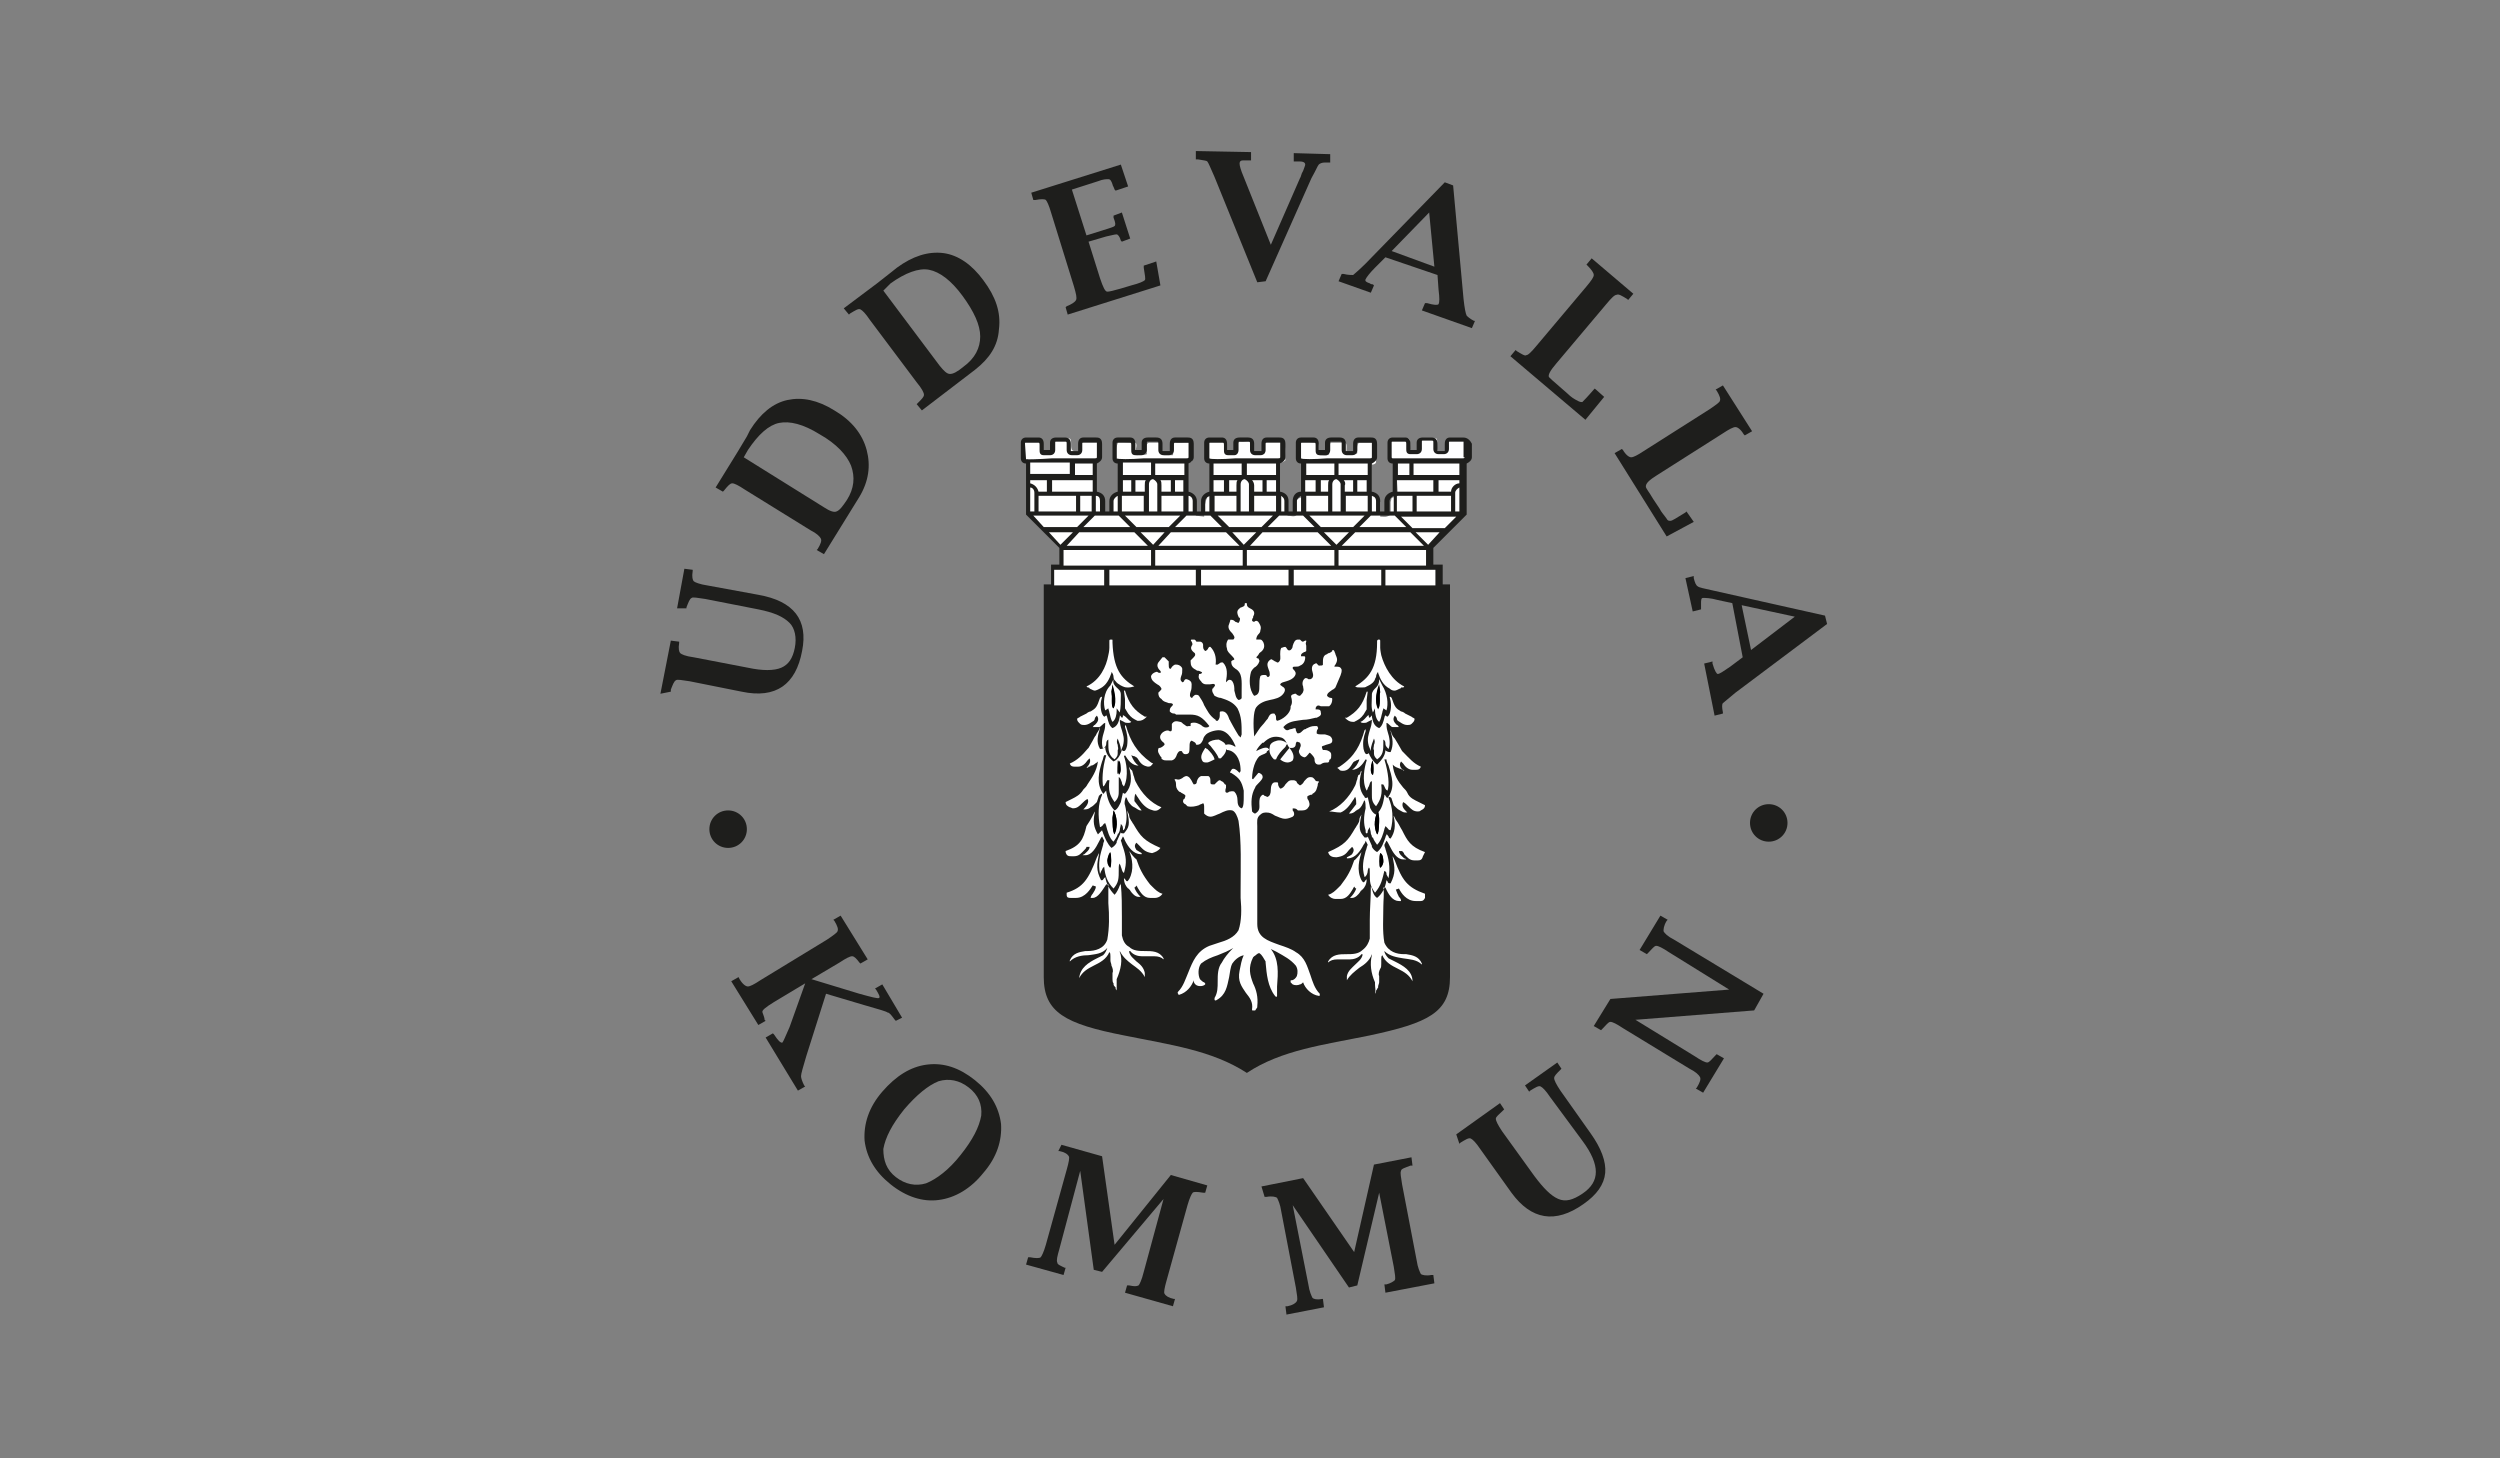 <?xml version="1.0" encoding="utf-8"?>
<!-- Generator: Adobe Illustrator 24.1.0, SVG Export Plug-In . SVG Version: 6.00 Build 0)  -->
<svg version="1.1" id="SVG" xmlns="http://www.w3.org/2000/svg" xmlns:xlink="http://www.w3.org/1999/xlink" x="0px" y="0px"
	 viewBox="0 0 240 140" style="enable-background:new 0 0 240 140;" xml:space="preserve">
<rect x="0" y="0" width="240" height="140" fill="#808080" stroke="none"/>
<style type="text/css">
	.st0{fill:#FFFFFF;}
	.st1{fill:#1E1E1C;}
</style>
<g id="Layer_10">
	<g>
		<g>
			<path class="st0" d="M134,44.3c-0.1,0-0.5-0.1-0.5-0.3l0-1.8l0.5-0.1h1.2c0.4,0.2-0.1,1.4,0.4,1.3l0.6,0c0.1-0.2-0.1-1.4,0.4-1.3
				h1.3c0.2,0.2-0.1,1.2,0.2,1.4c0.3,0,0.6,0.1,0.8-0.1c0-0.3,0-1.1,0.4-1.2c0.4,0.1,1.3-0.2,1.6,0.2v1.7c-0.1,0.3-0.6,0.2-0.5,0.6
				l0,4.6l-3.1,3.3l0,1.9l0.9,0l0,1.9l-37.1,0l0-1.9l0.8,0v-1.9c0,0-2.2-2.1-3.2-3.3l0-5.2c-0.2,0-0.4,0-0.4-0.2
				c0.1-0.5-0.1-1.4,0.2-1.7l1.4-0.1c0.3,0.2-0.1,1.2,0.4,1.2c0.2,0,0.5,0.1,0.7-0.1c0-0.3-0.2-1.3,0.4-1.1h1.3
				c0.3,0.2-0.1,1.1,0.4,1.2c0.2,0,0.6,0.1,0.7-0.2c0-0.2-0.1-1,0.2-1h1.3l0.3,0.1V44c-0.1,0.3-0.4,0-0.5,0.3v3
				c0.3,0.2,0.6,0.2,0.8,0.6c0,0.5,0,0.9,0.1,1.4c0.3,0.1,0.5,0,0.8,0c0-0.5,0-1.5,0.2-1.7c0.2-0.2,0.3-0.1,0.6-0.1l0-3.1
				c-0.2,0-0.3-0.1-0.4-0.3c0-0.5-0.1-1.4,0.2-1.7l1.6,0.1c0.3,0.2-0.2,1,0.1,1.2c0.3,0,0.8,0,1-0.1c0-0.3-0.2-1,0.2-1.1l1,0
				c0.3,0.2,0,1.2,0.5,1.2l0.8,0c0.1-0.3-0.1-1.1,0.2-1.2c0.4,0.1,1.3-0.1,1.6,0.1l0,1.7c-0.7,0.1-0.3,1-0.4,1.5v1.6
				c0.2,0.2,0.5,0.3,0.7,0.6c0,0.5,0.1,1,0.1,1.5l0.8,0.1l0-0.4c0-0.5,0.1-1,0.3-1.5c0.3-0.1,0.2,0,0.5-0.1c0-1,0-2.1-0.1-3.2
				c-0.5,0.1-0.4-0.6-0.5-0.9c0-0.3,0-0.9,0.3-1.1l1.4,0c0.3,0.2,0.1,1.2,0.5,1.2c0.3,0,0.6,0.2,0.8-0.1c0-0.2-0.1-1,0.2-1.1
				c0.5,0.1,1-0.2,1.3,0.2c0,0.2,0,0.9,0.2,1c0.3,0,0.6,0.1,0.9-0.1c0-0.2-0.1-1,0.2-1.1l1.6,0c0.3,0.4,0.1,1.3,0.2,1.8
				c-0.1,0.1-0.4,0.2-0.5,0.3l0,3c0.3,0.2,0.6,0.2,0.7,0.6v1.4c0.3,0,0.7,0.2,0.9-0.1l0-1.4c0.2-0.3,0.8-0.2,0.7-0.7l0-2.7
				c-0.3-0.1-0.4-0.2-0.4-0.4v-1.7c0.4-0.2,1.2,0,1.6,0c0.4,0.1,0,1.1,0.3,1.2c0.3,0,0.7,0.1,0.9-0.1c0-0.2-0.1-1,0.2-1.1h1.3
				c0.4,0.1-0.1,1.1,0.4,1.1c0.3,0,0.6,0.1,0.8-0.1c0-0.2-0.1-0.9,0.2-1h1.1l0.5,0.1v1.8c-0.1,0.2-0.3,0.2-0.4,0.2l0,3
				c0.3,0.2,0.7,0.2,0.8,0.6l0,1.4c0.4,0,0.6,0.1,1-0.2l0-1.2l0.1-0.4l0.6-0.2L134,44.3z"/>
		</g>
	</g>
	<g>
		<path class="st1" d="M140.4,42h-1.2c-0.3,0-0.5,0.2-0.5,0.6v0.6c0,0.1,0,0.1,0,0.1c0,0,0,0-0.1,0h-0.5c-0.1,0-0.1,0-0.1,0
			c0,0,0,0,0-0.1v-0.6c0-0.4-0.2-0.6-0.6-0.6h-0.8c-0.4,0-0.6,0.2-0.6,0.5v0.7c0,0,0,0,0,0h-0.6c0,0,0,0,0,0c0,0,0-0.1,0-0.1v-0.5
			c0-0.4-0.2-0.6-0.5-0.6c-0.1,0-0.3,0-0.5,0c-0.3,0-0.6,0-0.7,0c-0.3,0-0.5,0.2-0.5,0.5V44c0,0.3,0.2,0.5,0.5,0.5v2.7
			c-0.4,0.1-0.8,0.4-0.8,0.9v1h-0.4v-1c0-0.5-0.3-0.8-0.8-0.9v-2.7c0.2-0.1,0.5-0.3,0.5-0.6v-1.3c0-0.6-0.4-0.6-0.6-0.6h-1.2
			c-0.3,0-0.5,0.2-0.5,0.6v0.6c0,0.1,0,0.1,0,0.1c0,0,0,0-0.1,0h-0.5c-0.1,0-0.1,0-0.1,0c0,0,0,0,0-0.1v-0.6c0-0.4-0.2-0.6-0.6-0.6
			h-0.8c-0.4,0-0.6,0.2-0.6,0.5v0.7c0,0,0,0,0,0h-0.6c0,0,0,0,0,0c0,0,0-0.1,0-0.1v-0.5c0-0.4-0.2-0.6-0.5-0.6c-0.1,0-0.2,0-0.5,0
			c-0.3,0-0.6,0-0.7,0c-0.3,0-0.5,0.2-0.5,0.5V44c0,0.3,0.2,0.5,0.5,0.5v2.7c-0.5,0-0.8,0.4-0.8,0.9v1h-0.4v-1
			c0-0.5-0.3-0.8-0.8-0.9v-2.7c0.2-0.1,0.5-0.3,0.5-0.6v-1.3c0-0.6-0.4-0.6-0.6-0.6h-1.2c-0.3,0-0.5,0.2-0.5,0.6v0.6
			c0,0.1,0,0.1,0,0.1c0,0,0,0-0.1,0h-0.5c-0.1,0-0.1,0-0.1,0c0,0,0,0,0-0.1v-0.6c0-0.4-0.2-0.6-0.6-0.6H119c-0.4,0-0.6,0.2-0.6,0.5
			v0.7c0,0,0,0,0,0h-0.6c0,0,0,0,0,0c0,0,0-0.1,0-0.1v-0.5c0-0.4-0.2-0.6-0.5-0.6c-0.1,0-0.2,0-0.5,0c-0.3,0-0.6,0-0.7,0
			c-0.3,0-0.5,0.2-0.5,0.5V44c0,0.3,0.2,0.5,0.5,0.5v2.7c-0.4,0.1-0.8,0.4-0.8,0.9v1h-0.4v-1c0-0.5-0.4-0.8-0.8-0.9v-2.7
			c0.2-0.1,0.5-0.3,0.5-0.6v-1.3c0-0.6-0.4-0.6-0.6-0.6h-1.2c-0.3,0-0.5,0.2-0.5,0.6v0.6c0,0.1,0,0.1,0,0.1c0,0,0,0-0.1,0h-0.5
			c-0.1,0-0.1,0-0.1,0c0,0,0,0,0-0.1v-0.6c0-0.4-0.2-0.6-0.6-0.6h-0.8c-0.4,0-0.6,0.2-0.6,0.5v0.7c0,0,0,0,0,0h-0.6c0,0,0,0,0,0
			c0,0,0-0.1,0-0.1v-0.5c0-0.4-0.2-0.6-0.5-0.6c-0.1,0-0.2,0-0.5,0c-0.3,0-0.6,0-0.7,0c-0.3,0-0.5,0.2-0.5,0.5V44
			c0,0.3,0.2,0.5,0.5,0.5v2.7c-0.4,0.1-0.8,0.4-0.8,0.9v1h-0.4v-1c0-0.5-0.3-0.8-0.8-0.9v-2.7c0.2-0.1,0.5-0.3,0.5-0.6v-1.3
			c0-0.6-0.4-0.6-0.6-0.6H104c-0.3,0-0.5,0.2-0.5,0.6v0.6c0,0.1,0,0.1,0,0.1c0,0,0,0-0.1,0h-0.5c-0.1,0-0.1,0-0.1,0c0,0,0,0,0-0.1
			v-0.6c0-0.4-0.2-0.6-0.6-0.6h-0.8c-0.4,0-0.6,0.2-0.6,0.5v0.7c0,0,0,0,0,0h-0.6c0,0,0,0,0,0c0,0,0-0.1,0-0.1v-0.5
			c0-0.4-0.2-0.6-0.5-0.6c-0.1,0-0.2,0-0.5,0c-0.3,0-0.6,0-0.7,0c-0.3,0-0.5,0.2-0.5,0.5V44c0,0.3,0.2,0.5,0.5,0.5v4.9l0.1,0.1
			l1.1,1.1l0.4,0.4l1.3,1.3l0.3,0.3v1.6h-0.8l0,0.4v1.5l-0.7,0v36.6h0v1.1c0,3.4,2.1,4.5,7.7,5.6c4.4,0.9,8.4,1.4,11.8,3.6
			c3.3-2.2,7.4-2.7,11.8-3.6c5.6-1.2,7.7-2.2,7.7-5.6v-0.8h0l0-36.9h-0.7v-1.5v-0.4h-0.9v-1.6l0.3-0.3l1.3-1.3l0.4-0.4l1.1-1.1
			l0.1-0.1v-4.9c0.2-0.1,0.5-0.3,0.5-0.6v-1.3C141,42,140.6,42,140.4,42z M133.4,48.1c0-0.2,0.2-0.4,0.4-0.5v1.5h-0.4V48.1z
			 M133.9,49.5l1.1,1.1h-4.5l1.1-1.1H133.9z M137.6,46.1v1.1h-3.5v-1.1H137.6z M134.2,45.6v-1.1c0.3,0,0.6,0,1.1,0v1.1H134.2z
			 M139.3,47.6v1.5H136v-1.5H139.3z M135.6,47.6v1.5h-1.5v-1.5H135.6z M111.4,46.1h1v1.1h-0.9v-0.6
			C111.5,46.4,111.5,46.2,111.4,46.1z M111.5,47.6h2.1v1.5h-2.1V47.6z M112.8,47.2v-1.1h0.8v1.1H112.8z M110.9,45.6v-1.1
			c1.2,0,2.3,0,2.8,0v1.1H110.9z M111.1,46.5v2.6h-0.8v-2.6c0-0.3,0.2-0.5,0.4-0.5C110.9,46.1,111.1,46.3,111.1,46.5z M110.5,45.6
			h-2.7v-1.2c0.5,0,1.3,0,2.1,0c0.2,0,0.4,0,0.6,0V45.6z M110,46.1c-0.1,0.1-0.1,0.3-0.1,0.5v0.6H109v-1.1H110z M108.6,46.1v1.1
			h-0.8v-1.1H108.6z M109.8,47.6v1.5h-2.1v-1.5H109.8z M113.3,49.5l-1.1,1.1h-3.1l-1.1-1.1H113.3z M120.2,46.1h1v1.1h-0.8v-0.6
			C120.4,46.4,120.3,46.2,120.2,46.1z M120.4,47.6h2.1v1.5h-2.1V47.6z M121.6,47.2v-1.1h0.9v1.1H121.6z M119.7,45.6v-1.1
			c1.1,0,2.2,0,2.8,0v1.1H119.7z M119.9,46.5v2.6h-0.8v-2.6c0-0.3,0.2-0.5,0.4-0.5C119.7,46.1,119.9,46.3,119.9,46.5z M119.3,45.6
			h-2.8v-1.1c0.5,0,1.3,0,2.1,0c0.2,0,0.4,0,0.6,0V45.6z M118.8,46.1c-0.1,0.1-0.1,0.3-0.1,0.5v0.6h-0.7v-1.1H118.8z M117.5,46.1
			v1.1h-1v-1.1H117.5z M118.7,47.6v1.5h-2.1v-1.5H118.7z M122.2,49.5l-1.1,1.1h-3.1l-1.1-1.1H122.2z M129,46.1h0.9v1.1h-0.8v-0.6
			C129.2,46.4,129.1,46.2,129,46.1z M129.2,47.6h2.1v1.5h-2.1V47.6z M130.3,47.2v-1.1h0.9v1.1H130.3z M128.5,45.6v-1.1
			c1.1,0,2.2,0,2.8,0v1.1H128.5z M128.7,46.5v2.6h-0.8v-2.6c0-0.3,0.2-0.5,0.4-0.5C128.5,46.1,128.7,46.3,128.7,46.5z M128.1,45.6
			h-2.7v-1.1c0.5,0,1.3,0,2.1,0c0.2,0,0.4,0,0.6,0V45.6z M127.6,46.1c-0.1,0.1-0.1,0.3-0.1,0.5v0.6h-0.7v-1.1H127.6z M126.3,46.1
			v1.1h-1v-1.1H126.3z M127.5,47.6v1.5h-2.1v-1.5H127.5z M131,49.5l-1.1,1.1h-3.1l-1.1-1.1H131z M110.9,52.8h8.4v1.5h-8.4V52.8z
			 M110.7,52.3l-1.2-1.2h2.3L110.7,52.3z M115.3,54.7h8.4v1.5h-8.4V54.7z M118.3,51.1h2.3l-1.2,1.2L118.3,51.1z M119.7,54.3v-1.5
			h8.4v1.5H119.7z M129.5,51.1l-1.2,1.2l-1.2-1.2H129.5z M127.8,52.4H120l1.2-1.3h5.3L127.8,52.4z M119,52.4h-7.8l1.2-1.3h5.3
			L119,52.4z M110.2,52.4h-7.8l1.2-1.3h5.3L110.2,52.4z M110.5,52.8v1.5h-8.4v-1.5H110.5z M106.5,54.7h8.3v1.5h-8.3V54.7z
			 M132.6,56.2h-8.4v-1.5h8.4V56.2z M128.5,54.3v-1.5h8.4v1.5H128.5z M128.8,52.4l1.3-1.3h5.3l1.3,1.3H128.8z M132.1,48.1v1h-0.4
			v-1.5C131.9,47.6,132.1,47.8,132.1,48.1z M124.9,44v-1.4c0-0.1,0-0.1,0.1-0.1c0.1,0,0.4,0,0.7,0c0.2,0,0.4,0,0.5,0
			c0.1,0,0.1,0.1,0.1,0.2v0.5c0,0.2,0,0.5,0.4,0.5h0.6c0.2,0,0.4-0.2,0.4-0.5v-0.7c0-0.1,0-0.1,0.1-0.1h0.8c0.2,0,0.2,0,0.2,0.2v0.6
			c0,0.3,0.2,0.5,0.5,0.5h0.5c0.3,0,0.5-0.2,0.5-0.5v-0.6c0-0.1,0-0.1,0.1-0.1h1.2c0.1,0,0.1,0,0.1,0c0,0,0,0,0,0.1v1.3
			c0,0.1-0.1,0.1-0.2,0.1c-0.1,0-2.3,0-4.1,0C126.1,44.1,125,44.1,124.9,44C124.9,44.1,124.9,44.1,124.9,44z M124.5,48.1
			c0-0.2,0.2-0.4,0.4-0.5v1.5h-0.4V48.1z M125.1,49.5l1.1,1.1h-4.5l1.1-1.1H125.1z M123.3,48.1v1h-0.3v-1.5
			C123.1,47.7,123.3,47.8,123.3,48.1z M116.1,44v-1.4c0-0.1,0-0.1,0.1-0.1c0.1,0,0.4,0,0.7,0c0.2,0,0.4,0,0.5,0
			c0.1,0,0.1,0.1,0.1,0.2v0.5c0,0.2,0,0.5,0.4,0.5h0.6c0.2,0,0.4-0.2,0.4-0.5v-0.7c0-0.1,0-0.1,0.1-0.1h0.8c0.2,0,0.2,0,0.2,0.2v0.6
			c0,0.3,0.2,0.5,0.5,0.5h0.5c0.3,0,0.5-0.2,0.5-0.5v-0.6c0-0.1,0-0.1,0.1-0.1h1.2c0.1,0,0.1,0,0.1,0c0,0,0,0,0,0.1v1.3
			c0,0.1-0.1,0.1-0.2,0.1c-0.1,0-2.3,0-4.1,0C117.3,44.1,116.2,44.1,116.1,44C116.1,44.1,116.1,44.1,116.1,44z M115.7,48.1
			c0-0.2,0.2-0.4,0.4-0.5v1.5h-0.4V48.1z M116.2,49.5l1.1,1.1h-4.5l1.1-1.1H116.2z M114.5,48.1v1l-0.4,0v-1.5
			C114.3,47.6,114.5,47.8,114.5,48.1z M107.2,44v-1.4c0-0.1,0-0.1,0.1-0.1c0.1,0,0.4,0,0.7,0c0.2,0,0.4,0,0.5,0
			c0.1,0,0.1,0.1,0.1,0.2v0.5c0,0.2,0,0.5,0.4,0.5h0.6c0.2,0,0.5-0.2,0.5-0.5v-0.7c0-0.1,0-0.1,0.1-0.1h0.8c0.2,0,0.2,0,0.2,0.2v0.6
			c0,0.3,0.2,0.5,0.5,0.5h0.5c0.3,0,0.5-0.2,0.5-0.5v-0.6c0-0.1,0-0.1,0.1-0.1h1.2c0.1,0,0.1,0,0.1,0c0,0,0,0,0,0.1v1.3
			c0,0.1-0.1,0.1-0.2,0.1c-0.1,0-2.3,0-4.1,0C108.5,44.1,107.3,44.1,107.2,44C107.3,44.1,107.2,44.1,107.2,44z M106.9,48.1
			c0-0.2,0.2-0.4,0.4-0.5v1.5h-0.4V48.1z M107.4,49.5l1.1,1.1H104l1.1-1.1H107.4z M100.5,46.1v1.1h-0.8c-0.1-0.4-0.4-0.7-0.8-0.8
			v-0.3H100.5z M98.9,45.6v-1.2c0.5,0,1.3,0,2.1,0c0.6,0,1.1,0,1.7,0v1.1H98.9z M99.7,47.6h3.6v1.5h-3.6V47.6z M101,47.2v-1.1h3.9
			v1.1H101z M103.2,45.6v-1.1c0.7,0,1.3,0,1.7,0v1.1H103.2z M103.7,47.6h1.1v1.5h-1.1V47.6z M105.6,48.1v1h-0.4v-1.5
			C105.5,47.6,105.6,47.8,105.6,48.1z M98.5,44.1C98.5,44.1,98.4,44.1,98.5,44.1l-0.1-1.5c0-0.1,0-0.1,0.1-0.1c0.1,0,0.4,0,0.7,0
			c0.2,0,0.4,0,0.5,0c0.1,0,0.1,0.1,0.1,0.2v0.5c0,0.2,0,0.5,0.4,0.5h0.6c0.3,0,0.5-0.2,0.5-0.5v-0.7c0-0.1,0-0.1,0.1-0.1h0.8
			c0.2,0,0.2,0,0.2,0.2v0.6c0,0.3,0.2,0.5,0.5,0.5h0.5c0.3,0,0.5-0.2,0.5-0.5v-0.6c0-0.1,0-0.1,0.1-0.1h1.2c0.1,0,0.1,0,0.1,0
			c0,0,0,0,0,0.1v1.3c0,0.1-0.1,0.1-0.2,0.1c-0.1,0-2.3,0-4.1,0C99.7,44.1,98.5,44.1,98.5,44.1z M98.9,46.8c0.2,0,0.4,0.2,0.4,0.5
			v1.8h-0.4V46.8z M99.2,49.5h5.3l-1.1,1.1h-3.2L99.2,49.5z M100.7,51.1h2.3l-1.2,1.2L100.7,51.1z M101.2,54.7h4.8v1.5h-4.7l-0.1,0
			V54.7z M137.8,54.7v1.5H133v-1.5H137.8z M137.1,52.3l-1.2-1.2h2.3L137.1,52.3z M138.7,50.7h-3.1l-1.1-1.1h5.3L138.7,50.7z
			 M140.1,49.1h-0.4v-1.8c0-0.2,0.2-0.4,0.4-0.5V49.1z M140.1,46.4c-0.4,0-0.8,0.4-0.8,0.8h-1.2v-1.1h2V46.4z M140.1,45.6h-4.4v-1.1
			c0.2,0,0.4,0,0.6,0c1.5,0,3.1,0,3.8,0V45.6z M140.6,43.9c0,0.1-0.1,0.1-0.2,0.1c-0.1,0-2.3,0-4.1,0c-1.3,0-2.5,0-2.6,0
			c0,0-0.1,0-0.1-0.1v-1.4c0-0.1,0-0.1,0.1-0.1c0.1,0,0.4,0,0.7,0c0.2,0,0.4,0,0.5,0c0.1,0,0.1,0.1,0.1,0.2v0.5c0,0.2,0,0.5,0.4,0.5
			h0.6c0.3,0,0.5-0.2,0.5-0.5v-0.7c0-0.1,0-0.1,0.1-0.1h0.8c0.2,0,0.2,0,0.2,0.2v0.6c0,0.3,0.2,0.5,0.5,0.5h0.5
			c0.3,0,0.5-0.2,0.5-0.5v-0.6c0-0.1,0-0.1,0.1-0.1h1.2c0.1,0,0.1,0,0.1,0c0,0,0,0,0,0.1V43.9z"/>
		<g>
			<path class="st0" d="M115.9,71.9c-0.1,0-0.1-0.1-0.2-0.1c-0.3,0.5-0.5,0.8-0.3,1.2c0.1,0.2,0.2,0.2,0.5,0.2l0,0
				c0.1,0,0.5-0.2,0.7-0.3C116.5,72.5,116.2,72.2,115.9,71.9z"/>
			<path class="st0" d="M117,71L117,71c-0.4,0-0.8,0.1-1,0.3l0,0c0,0,0,0.1,0,0.1l0,0c0.1,0.1,0.2,0.2,0.2,0.2l0,0
				c0.3,0.4,0.6,0.7,0.8,1.2c0,0,0.1,0,0.2,0c0.4-0.4,0.6-0.7,0.5-1.2C117.6,71.3,117.4,71.2,117,71z"/>
			<path class="st0" d="M123.6,73.2L123.6,73.2c0.2,0,0.4-0.1,0.5-0.2c0.2-0.4,0-0.8-0.3-1.2l0,0l-0.1,0.1c-0.3,0.4-0.5,0.6-0.8,1
				C123.1,73.1,123.4,73.2,123.6,73.2z"/>
			<path class="st0" d="M128.8,64.3c-0.1-0.3-0.3-0.3-0.5-0.3l-0.1,0c-0.1,0-0.1,0-0.1,0c0-0.1,0.1-0.2,0.1-0.2c0,0,0,0,0,0
				c0.3-0.5,0.1-0.7,0-1c0-0.1-0.1-0.2-0.1-0.3c0,0-0.1-0.1-0.1-0.1c-0.1,0-0.1,0-0.1,0.1c-0.1,0.1-0.1,0.1-0.3,0.2
				c-0.1,0-0.1,0-0.2,0.1c-0.4,0.1-0.4,0.5-0.4,0.8c0,0.1,0,0.1,0,0.2c0,0.1-0.2,0.1-0.4,0.1c-0.1-0.1-0.1-0.1-0.2-0.2
				c0,0-0.1-0.1-0.1,0c-0.4,0.1-0.4,0.5-0.3,0.8c0.1,0.3,0.1,0.6-0.2,0.7c-0.1,0-0.1,0-0.2,0c0,0-0.1-0.1-0.2-0.1c0,0-0.1,0-0.1,0
				c-0.3,0.2-0.3,0.6-0.2,0.8c0,0.2,0.1,0.3,0,0.5c0,0.1-0.2,0.3-0.3,0.4c-0.2,0-0.3-0.1-0.4-0.2c0,0-0.1,0-0.1,0
				c-0.4,0.1-0.4,0.2-0.3,0.5c0,0.1,0.1,0.4-0.1,0.7c0,0,0,0,0,0.1c0,0.6-0.8,1.2-1.3,1.3c-0.1-0.1-0.1-0.1-0.1-0.3
				c0-0.1,0-0.2-0.1-0.3c0,0,0-0.1-0.1-0.1c0,0-0.1,0-0.1,0c-0.3,0-0.4,0.3-0.5,0.5l0,0c-0.2,0.2-0.3,0.4-0.5,0.6
				c-0.3,0.3-0.5,0.7-0.8,1.1c0,0,0,0,0,0c0,0,0,0,0,0c-0.1-1.1-0.1-2.4,0.2-2.8c0.3-0.4,0.8-0.6,1.3-0.7c0.5-0.1,1-0.2,1.3-0.6
				c0.3-0.4,0.1-0.6-0.1-0.7c-0.1-0.1-0.2-0.1-0.2-0.2c0.1-0.2,0.3-0.2,0.6-0.3c0.3-0.1,0.6-0.2,0.8-0.5c0.2-0.3,0-0.5-0.1-0.6
				c-0.1-0.1-0.1-0.1-0.1-0.2c0-0.1,0.1-0.1,0.3-0.1c0.1,0,0.3,0,0.4-0.1c0.3-0.1,0.5-0.4,0.5-0.8c0-0.1-0.1-0.1-0.1-0.1l-0.3,0
				c0,0,0,0,0-0.1c0-0.1,0.1-0.2,0.3-0.3c0.1,0,0.2-0.1,0.2-0.1c0,0,0-0.1,0-0.1c0-0.2,0-0.3,0-0.4c0-0.1-0.1-0.2,0-0.4
				c0,0,0-0.1,0-0.1c0,0-0.1,0-0.1,0l-0.2,0.1c-0.1,0-0.1,0-0.2-0.1c0,0,0,0-0.1-0.1c0,0,0,0,0,0c-0.1,0-0.1,0-0.2,0
				c-0.3,0-0.4,0.3-0.5,0.6c0,0.2-0.1,0.3-0.2,0.4c-0.2,0.1-0.3,0-0.4-0.2c0,0-0.1-0.1-0.1-0.1c-0.2,0-0.3,0.1-0.4,0.1
				c-0.1,0.2-0.1,0.4-0.1,0.6c0,0.3,0.1,0.6-0.2,0.8c0,0,0,0-0.1,0c0,0-0.1-0.1-0.2-0.1c-0.1-0.1-0.2-0.1-0.3-0.2c0,0-0.1,0-0.1,0
				c-0.5,0.3-0.3,0.7-0.2,1c0.1,0.2,0.1,0.4,0.1,0.5c0,0.1-0.1,0.2-0.2,0.2c0,0-0.1-0.1-0.1-0.1l0,0c0-0.1-0.1-0.1-0.2-0.1l0,0
				c0,0,0,0-0.1,0c0,0-0.2,0-0.3,0.1c-0.1,0.3-0.1,0.6-0.1,0.9c0,0.5,0,0.9-0.5,1c-0.5-0.6-0.5-1.6-0.3-2.3c0.1-0.2,0.2-0.3,0.3-0.4
				c0.2-0.1,0.4-0.3,0.5-0.6c0,0,0-0.1,0-0.1l-0.1-0.2c0,0,0,0-0.1,0c0,0-0.1-0.1-0.1-0.1c0.1-0.1,0.2-0.2,0.3-0.4
				c0.3-0.2,0.6-0.5,0.4-1c-0.1-0.2-0.2-0.3-0.3-0.3c-0.1,0-0.1,0-0.2,0c0,0-0.1,0-0.1,0c0,0,0,0-0.1,0c0-0.2,0.1-0.4,0.2-0.5
				c0.1-0.1,0.2-0.2,0.2-0.4c0.1-0.3,0-0.5-0.2-0.8c0,0,0,0,0,0c0,0-0.1-0.1-0.2-0.1c-0.1,0-0.2,0.1-0.2,0.1l0,0c0,0-0.1,0-0.2-0.1
				c0-0.1,0-0.2,0.1-0.3c0,0,0-0.1,0-0.1c0.3-0.5-0.1-0.7-0.3-0.8c-0.2-0.1-0.3-0.2-0.3-0.4c0-0.1,0-0.1-0.1-0.1
				c-0.1,0-0.1,0-0.1,0.1c0,0.2-0.1,0.2-0.3,0.3c-0.1,0-0.2,0.1-0.3,0.2c-0.2,0.2-0.1,0.5,0,0.7c0,0,0,0.1,0.1,0.1
				c0.1,0.1,0,0.4-0.1,0.5c-0.1,0-0.2-0.1-0.3-0.1c-0.1-0.1-0.2-0.2-0.4-0.2c-0.1,0-0.1,0-0.1,0.1l-0.1,0.3
				c-0.2,0.4,0.1,0.7,0.3,0.9c0.2,0.3,0.3,0.4,0.1,0.6c-0.1,0-0.2,0-0.3,0c-0.1,0-0.1,0-0.2,0c-0.2,0.3-0.2,0.6-0.1,0.9
				c0,0.2,0.2,0.4,0.4,0.6c0.1,0.1,0.3,0.3,0.3,0.4c0,0-0.1,0.1-0.2,0.1c0,0-0.1,0.1-0.1,0.1c0,0.3,0.1,0.5,0.4,0.7
				c0.7,0.4,0.6,1.2,0.6,2.1c0,0.2,0,0.5,0,0.7c0,0.1-0.2,0.2-0.3,0.2c-0.3-0.2-0.3-0.6-0.4-0.9c0-0.3,0-0.6-0.2-0.9
				c0,0,0,0-0.1-0.1c-0.2-0.1-0.3,0-0.4,0.1c0,0-0.1,0.1-0.1,0.1c0,0,0,0,0,0c0,0,0,0,0-0.1c0,0,0,0,0,0v0c0.1-0.6,0.2-1.3-0.3-1.8
				c0,0-0.1,0-0.2,0l-0.3,0.2c-0.1,0-0.1,0-0.2,0c0.1-0.7-0.1-1.3-0.5-1.7c0,0-0.1,0-0.1,0c0,0-0.1,0.1-0.1,0.1
				c0,0.1-0.2,0.3-0.3,0.3c-0.1-0.1-0.2-0.2-0.2-0.4c0-0.1,0-0.2,0-0.2c0-0.1-0.1-0.3-0.3-0.3c-0.1,0-0.1,0-0.2,0c0,0-0.1,0-0.1,0
				c0,0-0.1,0-0.1-0.1c-0.1-0.1-0.1-0.1-0.2-0.1c-0.1,0-0.1,0-0.2,0c-0.1,0-0.1,0.1,0,0.2c0.1,0.2,0.1,0.3,0,0.4
				c-0.1,0.2-0.1,0.4,0.3,0.7c0.1,0.2,0,0.3-0.2,0.5c-0.1,0.1-0.1,0.1-0.2,0.2c0,0,0,0.1,0,0.1c0,0.4,0.1,0.6,0.5,0.8
				c0.1,0.1,0.2,0.1,0.3,0.1c0.2,0.1,0.3,0.1,0.3,0.2c0,0-0.1,0.1-0.2,0.1c-0.1,0-0.1,0-0.1,0.1c-0.1,0.3,0.1,0.5,0.2,0.6
				c0.1,0.2,0.3,0.3,0.5,0.3c0.1,0,0.2,0,0.3,0c0.2,0,0.4-0.1,0.5,0c0.1,0.1,0,0.2-0.1,0.3c0,0,0,0.1-0.1,0.1c0,0,0,0,0,0
				c-0.1,0.3,0.1,0.5,0.2,0.7c0,0,0,0,0,0c0.2,0.1,0.4,0.2,0.6,0.2c0.6,0.2,1.2,0.4,1.6,1c0.4,0.8,0.4,1.5,0.4,2.5l-0.1,0.3
				c0,0-0.1-0.1-0.1-0.1c0,0-0.1-0.1-0.1-0.1c-0.1-0.2-0.2-0.3-0.3-0.5c-0.1-0.2-0.3-0.5-0.5-0.9c0-0.1-0.1-0.1-0.1-0.2
				c-0.1-0.3-0.3-0.8-0.8-0.7c-0.1,0-0.1,0.1-0.1,0.1c0,0.1,0,0.1,0,0.2c0,0.2,0,0.4-0.2,0.6c0,0,0,0-0.1,0c0,0-0.1,0-0.1-0.1
				c-0.6-0.4-0.8-0.9-1.1-1.4c-0.1-0.3-0.3-0.6-0.5-0.9c-0.1-0.1-0.2-0.1-0.3-0.1c-0.1,0-0.2,0.1-0.3,0.2c0,0.1-0.1,0.1-0.1,0.1
				c-0.2-0.1-0.2-0.3-0.1-0.6c0.1-0.2,0.1-0.5,0.1-0.7c0-0.2-0.1-0.4-0.5-0.5c-0.1,0-0.1,0-0.2,0.1c0,0.1-0.1,0.2-0.2,0.2
				c-0.2-0.2-0.2-0.3-0.1-0.6c0.1-0.2,0.1-0.4,0.1-0.7c0,0,0,0,0,0c0-0.1-0.2-0.4-0.6-0.4c0,0,0,0-0.1,0c-0.2,0.1-0.3,0.2-0.4,0.4
				c-0.1,0-0.1,0-0.1,0c0,0,0,0,0,0c-0.1-0.1-0.1-0.2-0.1-0.4c0-0.1,0-0.1,0-0.2c0,0,0-0.1,0-0.1l-0.4-0.4c0,0-0.1,0-0.1,0
				c0,0-0.1,0-0.1,0l-0.4,0.5c-0.2,0.3,0,0.6,0.1,0.7c0.1,0.1,0.2,0.2,0.1,0.3c-0.1,0-0.2,0-0.3-0.1l0,0c0,0,0,0-0.1,0
				c-0.3,0.1-0.4,0.2-0.5,0.4c0,0,0,0,0,0c0,0.4,0.3,0.6,0.6,0.8c0.2,0.1,0.3,0.2,0.4,0.4c0,0.1,0,0.1-0.2,0.3c0,0-0.1,0.1-0.1,0.1
				c0,0.3,0.1,0.5,0.3,0.6c0.2,0.3,0.5,0.3,0.7,0.4c0.2,0,0.3,0,0.4,0.1c0,0.1,0,0.1-0.1,0.2c-0.1,0.1-0.2,0.2-0.2,0.4
				c0,0,0,0.1,0,0.1c0.1,0.1,0.2,0.2,0.4,0.2c0.1,0,0.1,0,0.2,0.1c0,0,0,0,0.1,0l0.4,0c0.3,0,0.6,0,0.8,0c0.8,0,1.2,0.2,1.9,1.1
				c0,0,0,0,0,0c0,0-0.1,0.1-0.1,0.1c-0.3,0.1-0.5,0-0.7-0.2c-0.2-0.1-0.5-0.3-0.9-0.2c0,0-0.1,0-0.1,0.1c0,0,0,0.1,0,0.1
				c0,0,0,0.1,0,0.1c0,0,0,0-0.1,0c0,0-0.1,0-0.1,0c-0.2,0.1-0.3-0.1-0.5-0.2c-0.1-0.1-0.2-0.2-0.3-0.2c-0.4-0.1-0.6-0.1-0.8,0.2
				c0,0,0,0.1,0,0.1c0,0.1,0,0.2,0,0.3l0,0.1c0,0.2-0.1,0.2-0.1,0.2c0,0-0.1,0-0.1,0c-0.1-0.1-0.3-0.1-0.5,0
				c-0.2,0.1-0.3,0.2-0.4,0.4c-0.1,0.3,0.1,0.5,0.2,0.6c0.1,0.1,0.2,0.1,0.2,0.3c-0.1,0.1-0.3,0.3-0.5,0.3c0,0-0.1,0-0.1,0.1
				c-0.1,0.3,0.1,0.5,0.2,0.7c0,0,0.1,0.1,0.1,0.1c0,0.1,0,0.2,0.1,0.2c0.1,0.1,0.3,0.1,0.4,0.1c0.1,0,0.2,0,0.2,0
				c0.1,0,0.1,0,0.2,0c0,0,0,0,0.1,0c0.3-0.1,0.4-0.3,0.5-0.6c0.1-0.2,0.2-0.3,0.3-0.3c0,0,0.1,0,0.1,0c0.1,0,0.1,0.1,0.1,0.1
				c0.1,0.1,0.1,0.2,0.3,0.2c0.1,0,0.2,0,0.3-0.1c0.1-0.1,0.1-0.4,0.1-0.6c0-0.3,0-0.5,0.2-0.6c0.2,0.1,0.4,0.2,0.4,0.3
				c0,0.1,0.1,0.1,0.1,0.1c0.4,0,0.5-0.3,0.6-0.5c0-0.1,0.1-0.3,0.2-0.4c0.2-0.3,0.9-0.5,1.3-0.5c1,0,1.5,1.3,1.6,1.5c0,0,0,0,0,0.1
				c-0.3-0.2-0.6-0.3-0.9-0.2c0,0-0.1,0-0.1,0.1c0,0,0,0.1,0,0.1c0.1,0.1,0.1,0.1,0.1,0.2c0,0,0.1,0.1,0.1,0.1
				c0.2,0,0.4,0.1,0.4,0.1c0,0,0,0,0,0c0.2,0.1,0.9,0.5,0.9,1.9c0,0.1-0.1,0.1-0.1,0.2c0,0-0.1-0.1-0.1-0.1
				c-0.1-0.1-0.3-0.3-0.5-0.3c0,0,0,0,0,0c-0.2,0-0.2,0.2-0.3,0.3l0,0c0,0.1,0,0.1,0.1,0.1c0.8,0.5,1,0.8,1.2,1.7c0,0.1,0,0.4,0,0.6
				c0,0.4,0,1-0.2,1.1c-0.3-0.1-0.4-0.4-0.4-0.8c0-0.3-0.1-0.6-0.3-0.8c0,0,0,0,0,0c-0.2-0.1-0.4,0-0.5,0c-0.1,0.1-0.2,0.1-0.2,0.1
				c-0.2,0-0.2-0.2-0.1-0.5c0,0,0-0.1,0-0.1c0,0,0-0.1,0-0.1c0,0,0-0.1-0.1-0.1c-0.1-0.1-0.1-0.2-0.3-0.3c-0.1,0-0.1-0.1-0.2-0.1
				c-0.1,0-0.2,0.1-0.3,0.2c-0.1,0.1-0.1,0.1-0.2,0.2c-0.1,0-0.1,0-0.2,0c-0.2,0-0.2-0.1-0.2-0.3c0-0.2,0-0.4-0.2-0.5
				c0,0-0.1,0-0.1,0c-0.1,0-0.3,0-0.5,0c0,0,0,0-0.1,0c-0.2,0.1-0.3,0.2-0.4,0.5c0,0.3-0.2,0.3-0.3,0.3c-0.1-0.1-0.2-0.4-0.3-0.5
				c0,0,0,0,0,0c-0.1-0.2-0.3-0.3-0.4-0.3c-0.1,0-0.3,0.1-0.4,0.2c-0.2,0.1-0.3,0.2-0.6,0.1c0,0-0.1,0-0.1,0c0,0-0.1,0.1,0,0.1
				c0.1,0.2,0.1,0.3,0.1,0.4c0,0.2,0,0.4,0.3,0.7c0,0,0,0,0,0c0,0,0.1,0,0.2,0.1c0.2,0.1,0.4,0.2,0.4,0.3c0,0.1-0.1,0.3-0.1,0.3
				c0,0-0.1,0-0.1,0.1c-0.1,0.2,0.1,0.4,0.2,0.4c0,0,0.1,0.1,0.1,0.1c0,0,0,0,0.1,0.1c0.4,0.1,0.8,0,1.1-0.1
				c0.1-0.1,0.3-0.1,0.4-0.2c0.1,0.1,0.1,0.2,0.1,0.5c0,0.1,0,0.3,0,0.4c0,0,0,0,0,0.1c0.2,0.2,0.4,0.3,0.6,0.3
				c0.3,0,0.6-0.2,0.9-0.3c0.4-0.2,0.8-0.4,1.2-0.3c0.3,0.1,0.5,0.6,0.6,1c0.3,2,0.2,4.3,0.2,6.7l0,0.7c0.1,1.1,0.1,2.2-0.2,3.1
				c-0.4,0.7-1.2,1-1.9,1.2c-0.3,0.1-0.6,0.2-0.9,0.3c-1.2,0.5-1.6,1.5-2,2.5c-0.3,0.7-0.5,1.4-1,1.9c0,0-0.1,0.1,0,0.2
				c0,0.1,0.1,0.1,0.1,0.1c0.7-0.2,1.2-0.8,1.4-1.4c0,0,0,0.1,0,0.1c0,0.1,0.1,0.3,0.3,0.4c0.2,0.1,0.6,0.1,0.8-0.1c0,0,0-0.1,0-0.1
				c0,0-0.1-0.1-0.1-0.1c-0.1,0-0.3-0.2-0.4-0.3c-0.2-0.4-0.2-1.1,0.1-1.5c0.5-0.4,1-0.6,1.6-0.8c0.5-0.2,1-0.4,1.5-0.7
				c0,0-0.1,0.1-0.1,0.1c-0.4,0.4-0.8,0.9-1,1.3c-0.4,0.5-0.4,1.2-0.4,1.8c0,0.6,0,1.1-0.3,1.6c0,0,0,0.1,0,0.2c0,0,0.1,0.1,0.2,0
				c0.9-0.5,1-1.3,1.2-2.2c0.1-0.5,0.1-0.9,0.3-1.3c0.2-0.3,0.6-0.7,1.1-0.8c-0.2,0.4-0.3,1-0.4,1.5c-0.2,1,0.2,1.5,0.6,2.1
				c0.4,0.5,0.7,0.9,0.6,1.6c0,0.1,0,0.1,0.1,0.1c0,0,0,0,0.1,0c0,0,0.1,0,0.1,0l0.2-0.3c0,0,0,0,0-0.1c0.1-0.9-0.1-1.6-0.4-2.2
				c-0.3-0.8-0.5-1.5,0-2.5c0,0,0.1-0.1,0.1-0.1c0.2-0.1,0.3-0.3,0.5-0.3c0.3,0.2,0.4,0.5,0.6,0.8l0,0.1c0.1,1.1,0.2,2.3,0.9,3.2
				c0,0,0.1,0.1,0.1,0.1c0.1,0,0.1-0.1,0.1-0.1c0-0.3,0-0.6,0-0.9c0.1-1.3,0.2-2.6-0.6-3.6c0.2,0.1,0.4,0.2,0.6,0.3
				c0.7,0.4,1.3,0.7,1.8,1.3c0.2,0.3,0.2,0.7,0.1,1c-0.1,0.2-0.3,0.4-0.5,0.4c-0.1,0-0.1,0-0.1,0.1c0,0.1,0,0.1,0,0.1l0.2,0.2
				c0.2,0.1,0.5,0.1,0.7,0c0.1,0,0.2-0.1,0.3-0.2c0,0,0,0,0,0c0.2,0.6,0.8,1.2,1.5,1.3c0.1,0,0.1,0,0.1-0.1c0,0,0-0.1,0-0.1
				c-0.5-0.5-0.7-1.2-0.9-1.8c-0.3-0.8-0.5-1.7-1.4-2.2c-0.4-0.3-1-0.5-1.6-0.7c-1.1-0.4-2.1-0.7-2.1-2c0-1.4,0-2.7,0-3.9
				c0-1.6,0-3.2,0-4.9c0-0.2,0-0.4,0-0.6c0-0.4-0.1-0.8,0.3-1.1c0.2-0.2,0.4-0.2,0.6-0.2c0.3,0,0.5,0.1,0.8,0.3
				c0.3,0.1,0.6,0.3,1,0.3c0.2,0,0.5-0.1,0.7-0.2c0,0,0,0,0.1-0.1c0.1-0.2,0-0.4-0.1-0.5c0-0.1,0-0.2,0-0.2c0,0,0,0,0,0
				c0.1,0,0.3,0,0.4,0.1l0.1,0.1c0.1,0,0.3,0,0.4,0c0.3,0,0.5-0.1,0.6-0.3c0.2-0.2,0.1-0.5,0-0.7c-0.1-0.1-0.1-0.2-0.1-0.3
				c0-0.1,0.1-0.1,0.3-0.2c0.1,0,0.2,0,0.2-0.1c0.4-0.2,0.4-0.5,0.5-0.8c0-0.1,0-0.2,0.1-0.3c0,0,0-0.1,0-0.1c0,0-0.1,0-0.1,0
				c-0.1,0-0.2,0-0.3-0.2c0,0-0.1-0.1-0.1-0.1c0,0,0,0,0,0c-0.1-0.1-0.2-0.1-0.3-0.1c-0.3,0-0.4,0.2-0.6,0.4
				c-0.1,0.2-0.2,0.3-0.4,0.4c-0.1-0.1-0.3-0.2-0.3-0.3c0,0,0,0,0,0c0-0.1-0.2-0.2-0.3-0.2c-0.1,0-0.1,0-0.2,0
				c-0.3,0-0.4,0.2-0.6,0.4c-0.1,0.2-0.3,0.4-0.5,0.4c-0.1-0.1-0.2-0.3-0.2-0.4l0-0.1c0,0,0-0.1-0.1-0.1c-0.1,0-0.1,0-0.2,0
				c-0.3,0-0.4,0.4-0.4,0.7c0,0.4-0.1,0.6-0.3,0.7c-0.1,0-0.2-0.1-0.3-0.1c0,0-0.1-0.1-0.1-0.1c0,0-0.1,0-0.1,0
				c-0.3,0.2-0.3,0.5-0.3,0.8c0,0.4,0.1,0.7-0.4,1c-0.1,0-0.2-0.1-0.3-0.2c-0.1-0.9-0.1-1.6,0.3-2.3c0-0.1,0.2-0.3,0.3-0.4
				c0.2-0.2,0.5-0.5,0.4-0.7c0-0.1-0.1-0.2-0.3-0.3c-0.1,0-0.1,0-0.1,0l-0.5,0.6c0,0-0.1,0-0.1-0.1c0-0.3,0.1-1.5,0.7-2.1
				c0.3-0.2,0.5-0.2,0.6-0.3c0,0,0.1,0,0.1-0.1c0-0.1,0.1-0.1,0.2-0.2c0,0,0.1-0.1,0-0.1c0,0-0.1-0.1-0.1-0.1
				c-0.3-0.1-0.7,0.1-1.1,0.3l0,0c0.1-0.3,0.4-0.6,0.6-0.8l0.1,0c0.5-0.5,1-0.7,1.7-0.5c0.3,0.1,0.4,0.3,0.5,0.5
				c0.1,0.2,0.2,0.4,0.3,0.5c0,0,0,0,0,0c0.1,0,0.1,0,0.2,0c0.3,0,0.4-0.2,0.4-0.4c0-0.1,0.1-0.2,0.1-0.2c0,0,0,0,0,0
				c0.1,0,0.3,0.1,0.3,0.1c0.1,0.2,0.1,0.3,0,0.5c0,0.1-0.1,0.2-0.1,0.3c0,0,0,0,0,0.1c0.1,0.3,0.2,0.4,0.5,0.5c0,0,0,0,0,0
				c0.2,0,0.3-0.2,0.4-0.3c0.1-0.1,0.1-0.2,0.2-0.1c0.2,0.2,0.4,0.4,0.4,0.6c0,0.1,0,0.5,0.4,0.5c0.1,0,0.2,0,0.3-0.1
				c0.2-0.1,0.3-0.1,0.5-0.1c0,0,0.1,0,0.1,0c0,0,0.1-0.1,0.1-0.1c0-0.1,0-0.2,0.1-0.2c0.1-0.1,0.1-0.2,0.1-0.4c0-0.1,0-0.2-0.1-0.3
				c-0.1-0.1-0.3-0.2-0.5-0.2c-0.1,0-0.1,0-0.2,0c-0.1-0.2-0.1-0.3-0.1-0.3c0-0.1,0.2-0.1,0.4-0.2c0.3-0.1,0.6-0.1,0.6-0.4
				c0,0,0,0,0-0.1c-0.1-0.4-0.4-0.4-0.7-0.5l0,0c-0.1,0-0.3,0-0.4,0c-0.1,0-0.3,0-0.4-0.1c0-0.1,0-0.3,0.1-0.4c0,0,0,0,0,0
				c0,0,0.1-0.1,0-0.2c0-0.1-0.1-0.1-0.1-0.1c0,0,0,0-0.1,0c0,0,0,0-0.1,0c-0.3,0-0.5,0.1-0.7,0.2c-0.1,0-0.1,0.1-0.2,0.1
				c-0.1,0-0.2,0.1-0.3,0.2c-0.1,0.1-0.2,0.2-0.4,0.2c-0.1,0-0.1-0.1-0.2-0.3c0,0,0-0.1,0-0.1c0-0.1-0.1-0.1-0.1-0.1
				c-0.1,0-0.3,0.1-0.4,0.1c-0.1,0-0.2,0.1-0.3,0.1c-0.1,0-0.2,0-0.4-0.3c0,0,0.1-0.1,0.1-0.1c0,0,0.1-0.1,0.1-0.1
				c0.5-0.4,1.1-0.4,1.7-0.5c0.4,0,0.8-0.1,1.2-0.2l0.1,0c0.2-0.1,0.5-0.2,0.4-0.5c0-0.3-0.2-0.3-0.4-0.3c-0.1,0-0.1,0-0.1,0
				c0-0.1,0-0.2,0.1-0.3c0.1-0.1,0.2-0.1,0.4,0c0.2,0,0.5,0,0.7,0c0,0,0,0,0.1,0c0,0,0.1-0.1,0.1-0.1c0.1-0.1,0.2-0.3,0.2-0.6
				c0-0.1-0.1-0.1-0.1-0.1c-0.2,0-0.3-0.1-0.4-0.2c0-0.2,0.1-0.3,0.4-0.5c0.1-0.1,0.2-0.1,0.3-0.2c0,0,0.1-0.1,0.1-0.1
				C128.7,64.8,128.8,64.7,128.8,64.3C128.8,64.4,128.8,64.4,128.8,64.3z"/>
			<path class="st0" d="M122.3,72.9c0.1,0,0.1,0,0.2,0c0.2-0.5,0.5-0.8,0.9-1.2l0.1-0.2c0.1-0.1,0.1-0.1,0.1-0.1l0,0
				c-0.2-0.2-0.6-0.4-1-0.3l0,0c-0.4,0.1-0.7,0.3-0.7,0.6C121.8,72.1,121.9,72.5,122.3,72.9z"/>
		</g>
		<g>
			<path class="st0" d="M134.8,65.9c-1.2-0.6-1.9-1.9-2.2-3c0,0-0.1-0.5-0.1-0.7c0-0.3,0-0.6,0-0.7c0-0.1-0.1-0.1-0.1-0.1
				c0,0,0,0,0,0c0,0-0.1,0-0.1,0c0,0-0.1,0.1-0.1,0.1c0,0,0,0.1,0,0.2c0,2.5-0.8,3.4-2.1,4.2c0,0,0,0,0,0c0,0,0,0,0,0
				c0.1,0.1,0.3,0.1,0.6,0.1c0.2,0,0.4,0,0.5-0.1c0,0,0.5-0.2,0.7-0.5c0.1-0.1,0.1-0.3,0.2-0.4c0-0.2,0.1-0.4,0.2-0.5h0l0,0.1
				c0.2,0.6,0.5,1.2,1.1,1.5c0.2,0.2,0.4,0.2,0.5,0.2s0.3-0.1,0.5-0.2c0,0,0.1,0,0.1-0.1C134.7,66,134.8,66,134.8,65.9
				C134.8,66,134.8,66,134.8,65.9C134.8,66,134.8,65.9,134.8,65.9z M131.9,64.2C131.9,64.2,131.9,64.2,131.9,64.2
				C131.9,64.2,131.9,64.2,131.9,64.2z"/>
			<path class="st0" d="M132.7,65.8l-0.3-0.6c0,0,0,0,0,0c0,0,0,0,0,0c0,0.4-0.1,0.6-0.3,0.8c-0.2,0.2-0.4,0.4-0.4,0.7l0,0.1
				c0,0.6-0.1,1.1,0.1,1.6c0,0,0,0,0,0c0,0,0,0,0,0L132,68c0,0.1,0,0.1,0,0.2c0,0.3,0.1,0.9,0.4,1.1c0,0,0,0,0,0c0,0,0,0,0,0
				c0.2-0.3,0.2-0.6,0.3-0.9c0-0.1,0.1-0.3,0.1-0.4l0.3,0.2c0,0,0,0,0,0c0,0,0,0,0,0C133.3,67.6,133.2,66.6,132.7,65.8z M132.4,67.1
				c0,0.4,0,0.9-0.1,1c-0.4-0.7-0.1-1.8,0.1-2.2l0.1,0.6C132.4,66.6,132.4,66.8,132.4,67.1z"/>
			<g>
				<path class="st0" d="M129.9,69.3c0,0,0.1,0,0.1,0l0,0c0.4-0.2,0.6-0.3,0.9-0.7l0.3-0.5l0,0l0,0c0-0.1,0-0.1,0-0.2
					c0-0.2,0-0.3,0-0.7l0.1-0.8l0,0h-0.1l0,0c-0.4,1.3-0.9,1.9-1.9,2.5l-0.2,0l0,0C129.4,69.2,129.6,69.3,129.9,69.3z"/>
				<path class="st0" d="M136.8,81.8c-1.4-0.5-1.7-1.1-2.2-2.1c-0.2-0.3-0.3-0.6-0.6-1l-0.2-0.4l0,0.1c0.2,0.9,0.1,1.5-0.3,2.1
					c0,0,0,0,0,0c-0.1,0-0.2-0.1-0.2-0.2c-0.1-0.1-0.1-0.2-0.2-0.2l0,0l0,0c0,0.1-0.1,0.2-0.1,0.3c-0.2,0.5-0.3,1-0.8,1.4
					c-0.2-0.1-0.4-0.3-0.5-0.5l0-0.1l-0.4-0.9l0,0l0,0c0,0.1-0.1,0.1-0.2,0.1c0,0-0.1,0-0.1,0c-0.5-0.6-0.6-0.8-0.3-2.2l0-0.1l0,0.1
					c-0.1,0.2-0.2,0.3-0.2,0.5c0,0.2-0.1,0.3-0.2,0.5c-0.1,0.1-0.1,0.2-0.2,0.3c-0.7,1.2-1,1.6-2.6,2.3l0,0l0,0
					c0.1,0.4,0.4,0.5,0.8,0.5l0,0l0,0c0.7-0.1,0.9-0.3,1.2-0.7c0.1-0.1,0.2-0.2,0.3-0.3c0.2,0.2,0.2,0.4,0,0.7
					c-0.1,0.1-0.3,0.2-0.5,0.3l0,0v0.1l0,0c0,0,0.1,0,0.1,0c0.7,0,1.2-0.7,1.5-1.3c0.1-0.1,0.2-0.3,0.2-0.4l0.2,0.4
					c-0.1,0.2-0.1,0.4-0.2,0.6c-0.2,0.8-0.4,1.5-0.1,2.5l0,0l0,0c0.2-0.1,0.3-0.4,0.3-0.6c0-0.1,0.1-0.3,0.1-0.3
					c0.1,0,0.1,0.2,0.1,0.4c0,0.1,0,0.1,0,0.1c0,0.9,0,1.2,0.5,1.9l0,0l0,0c0.6-0.7,0.7-1.3,0.9-2.1c0.2,0.1,0.2,0.2,0.2,0.3
					c0,0.1,0.1,0.2,0.2,0.4l0,0l0,0c0.2-1.1,0-1.9-0.3-2.8c0-0.1-0.1-0.2-0.1-0.4l0.2-0.4c0.1,0.1,0.2,0.3,0.3,0.5
					c0.3,0.6,0.7,1.3,1.3,1.3c0,0,0.1,0,0.1,0h0c0.1,0,0.1,0,0.2,0l0,0l0,0c0,0-0.1-0.1-0.2-0.1c-0.2-0.2-0.5-0.4-0.5-0.7l0.3,0
					c0.1,0.1,0.2,0.2,0.2,0.3c0.3,0.3,0.5,0.6,1,0.6c0.1,0,0.1,0,0.2,0c0.3,0,0.5,0,0.6-0.4L136.8,81.8L136.8,81.8z M132.8,82.7
					c0,0.3-0.2,0.5-0.3,0.6c-0.1-0.1-0.1-1.1,0-1.4C132.8,82,132.8,82.5,132.8,82.7z"/>
				<path class="st0" d="M130.6,69.3L130.6,69.3L130.6,69.3c0.1,0.1,0.2,0.1,0.3,0.1c0.1,0,0.3,0,0.4-0.1c0.2-0.1,0.2-0.1,0.4-0.2
					l0,0c0,0.4-0.1,0.7-0.2,1c-0.1,0.4-0.3,0.8-0.1,1.5l0.2,0.5l0-0.1c0-0.4,0.2-0.8,0.3-1.1c0.1,0.2,0.1,0.4,0,0.6
					c0,0.2-0.1,0.4,0,0.5c0,0.1,0,0.1,0,0.2c0,0.3,0,0.4,0.3,0.7l0,0l0,0c0.6-0.4,0.6-0.9,0.6-1.6c0-0.1,0-0.2,0-0.3
					c0.2,0.1,0.2,0.3,0.2,0.4c0,0.2,0.1,0.3,0.3,0.5l0,0l0,0c0.2-0.5,0.1-1.1-0.1-1.7c-0.1-0.3-0.1-0.6-0.1-0.8
					c0.1,0,0.2,0.1,0.3,0.2c0.1,0.1,0.2,0.2,0.3,0.2c0,0,0,0,0.1,0l0.5,0l0,0c-0.1-0.1-0.1-0.2-0.2-0.2c-0.2-0.2-0.5-0.5-0.2-0.9
					c0.1,0.1,0.2,0.2,0.2,0.3c0,0.1,0.1,0.2,0.1,0.2l0,0c0,0,0,0,0,0c0.2,0.1,0.5,0.4,0.9,0.4c0.1,0,0.3,0,0.4-0.1l0,0
					c0,0,0,0,0.1-0.1c0.1-0.1,0.2-0.2,0.2-0.4v0l0,0c-0.1-0.1-0.2-0.1-0.3-0.2l-0.6-0.3c-0.1-0.1-0.3-0.2-0.4-0.2
					c-0.5-0.3-0.6-0.4-0.9-1.3l0,0l-0.1-0.1l0,0l-0.1,0l0.1,0.4c0.1,0.5,0,1.3-0.3,1.5c0,0,0,0,0,0c-0.1,0-0.1-0.1-0.2-0.1
					c0,0,0,0,0-0.1l0,0l0,0c0,0.1-0.1,0.2-0.1,0.3c-0.1,0.4-0.2,0.8-0.5,1c-0.5-0.2-0.6-0.6-0.7-1.1l0-0.1l0,0c0,0,0,0,0,0
					c0,0-0.1,0-0.1,0.1c0,0-0.1,0.1-0.1,0.1c-0.1,0-0.1-0.1-0.1-0.3l0,0l0,0c0,0,0,0.1-0.1,0.1C131.1,68.9,130.9,69.2,130.6,69.3z"
					/>
				<path class="st0" d="M128.7,78L128.7,78c0.5-0.2,0.9-0.7,1.2-1.2c0.1-0.1,0.1-0.2,0.2-0.3c0.1,0.2,0.1,0.5,0.1,0.7l-0.7,0.9l0,0
					l0,0c0,0,0.1,0,0.1,0c0.2,0,0.4-0.1,0.6-0.3c0.1,0,0.1-0.1,0.2-0.1c0.3-0.2,0.4-0.5,0.5-0.7c0-0.1,0.1-0.1,0.1-0.2
					c0.1,0.2,0.1,0.6,0.1,0.8c-0.2,0.8-0.2,1.5,0,2.1c0,0,0,0,0,0.1c0,0.1,0,0.2,0.1,0.2l0,0l0,0c0.1,0,0.1-0.1,0.1-0.2
					c0-0.1,0.1-0.2,0.2-0.4c0,0.2,0.1,0.4,0.1,0.6c0,0.1,0.1,0.2,0.1,0.3l0,0c0,0.1,0,0.1,0.1,0.1c0.1,0.3,0.2,0.4,0.4,0.7l0,0l0,0
					c0.4-0.4,0.6-1.1,0.7-1.5c0-0.1,0.1-0.2,0.1-0.3c0.1,0.1,0.1,0.1,0.2,0.2c0.1,0.1,0.1,0.2,0.3,0.2h0l0,0
					c0.3-1.1,0.2-2.2-0.2-3.1c0,0,0,0,0-0.1c0,0,0,0,0,0c0.2,0,0.3,0.1,0.3,0.2l0.2,0.6l0,0c0.1,0.1,0.1,0.1,0.2,0.2
					c0.1,0.1,0.2,0.2,0.4,0.3c0.2,0.1,0.3,0.2,0.5,0.2c0.1,0,0.1,0,0.2,0l0,0l0,0c0,0-0.1-0.1-0.1-0.1c-0.2-0.2-0.5-0.5-0.3-0.9
					c0.2,0.1,0.3,0.2,0.5,0.4c0.3,0.3,0.5,0.5,0.9,0.5c0.1,0,0.2,0,0.3-0.1c0.2-0.1,0.4-0.2,0.4-0.5l0,0l0,0
					c-0.2-0.1-0.4-0.2-0.6-0.3c-0.4-0.2-0.9-0.4-1.1-0.9c-0.1-0.2-0.2-0.3-0.4-0.5c-0.5-0.6-0.9-1.2-1-2.2c0,0,0.1,0.1,0.1,0.1
					c0.1,0.1,0.3,0.2,0.6,0.3c0.1,0,0.1,0,0.2,0.1c0.1,0,0.2,0,0.2,0.1l0,0l0,0c-0.2-0.1-0.6-0.5-0.3-0.9c0.1,0.1,0.1,0.1,0.2,0.2
					c0.2,0.3,0.5,0.6,0.9,0.6c0,0,0.1,0,0.1,0c0.1,0,0.1,0,0.2,0c0.2,0,0.4,0,0.5-0.3l0,0l0,0c-0.7-0.3-1.1-0.8-1.7-1.4l-0.1-0.1
					l-0.4-0.7c-0.1-0.2-0.2-0.3-0.3-0.5c-0.2-0.2-0.3-0.4-0.4-0.8l0,0l0,0.1c0.2,0.7,0.3,1.3,0,2c0,0,0,0-0.1,0
					c-0.1,0-0.4-0.1-0.4-0.2l0,0l0,0c0,0.6-0.5,1.1-0.8,1.4c-0.4-0.3-0.7-0.8-0.8-1.1l0,0l0,0c-0.1,0.1-0.2,0.1-0.2,0.1
					c-0.1,0-0.2-0.1-0.3-0.5c-0.1-0.7,0-1.1,0.2-1.7c0-0.1,0-0.1,0-0.2l0,0l-0.1,0.1l0,0c-0.4,1.4-0.9,2.5-2.4,3.5l-0.2,0.1l0,0
					c0,0.1,0.1,0.1,0.1,0.1c0.1,0.1,0.1,0.2,0.4,0.2c0.5,0,0.7-0.3,1-0.8c0,0,0.1-0.1,0.1-0.1c0,0,0.1,0,0.2-0.1
					c0.1,0,0.2-0.1,0.3-0.1c0,0,0,0,0,0c-0.1,0.4-0.4,0.8-0.7,1l0,0l0,0c0,0,0,0,0,0c0.6,0,1-0.5,1.3-1c0,0,0.1,0,0.1,0.1
					c-0.2,0.6-0.5,2,0,2.9l0,0l0,0c0.1-0.1,0.1-0.3,0.2-0.4c0.1-0.2,0.1-0.5,0.3-0.5c0,0.2,0,0.6,0,0.9c0,0.1,0,0.3,0,0.4
					c0,0.4,0,0.7,0.4,1.1l0,0l0,0c0.5-0.7,0.6-1.2,0.5-2.1c0,0,0.1,0,0.2,0c0,0.1,0.1,0.1,0.1,0.2c0.1,0.2,0.1,0.3,0.3,0.4l0,0l0,0
					c0.2-0.5,0.1-1.7-0.3-3c0,0,0,0,0.1,0c0,0,0.1,0,0.1,0c0,0,0,0,0,0c0,0.2,0.1,0.4,0.2,0.6c0.3,1,0.7,2.1-0.1,3.1c0,0,0,0,0,0
					c-0.1,0-0.1-0.1-0.2-0.2c0-0.1-0.1-0.1-0.1-0.1l0,0l0,0.1c-0.1,0.6-0.2,1.3-0.8,1.8c-0.3-0.1-0.6-0.6-0.6-0.8l-0.2-0.9l0,0l0,0
					c0,0.1-0.1,0.1-0.2,0.1c0,0-0.1,0-0.1-0.1l0,0c-0.5-0.6-0.6-1.4-0.3-2.4l0-0.1l0,0c-0.1,0.1-0.1,0.1-0.1,0.2
					c0,0.1-0.1,0.2-0.2,0.2l0,0l0,0c0,0.1-0.1,0.2-0.1,0.4c-0.1,0.2-0.1,0.4-0.2,0.6c-0.6,1.2-1.5,2.1-2.5,2.5l0,0l0,0
					C128,77.9,128.2,78,128.7,78z M132.2,80.1c-0.4-0.8-0.2-1.8,0.1-2.2l0.1,0.7C132.4,78.9,132.4,80,132.2,80.1z M131.8,74.4
					L131.8,74.4C131.8,74.4,131.8,74.4,131.8,74.4c-0.1,0-0.2-0.2-0.2-0.4v0c0-0.2,0-0.7,0.2-0.8C131.9,73.3,131.9,74.3,131.8,74.4z
					"/>
				<path class="st0" d="M136.8,85.8L136.8,85.8c-1.7-0.6-2.2-1.3-2.9-3.2l-0.2-0.4l0,0.1c0.2,1,0.3,1.5-0.2,2.5c0,0-0.1,0-0.1,0
					c-0.1,0-0.2-0.1-0.2-0.2c0,0-0.1-0.1-0.1-0.1l0,0l0,0c-0.1,0.7-0.4,1.3-0.9,1.7c-0.3-0.2-0.4-0.5-0.5-0.9c0-0.1-0.1-0.2-0.1-0.2
					l0,0l0,0.1c0,1-0.1,2.1-0.1,3.1c0,0.6,0,1.2,0,1.8c-0.1,0.4-0.3,0.8-0.7,1.1c-0.4,0.4-1,0.4-1.5,0.4c-0.7,0-1.4,0-1.8,0.7l0,0.1
					l0,0c0.2-0.2,0.5-0.3,0.9-0.3c0.2,0,0.4,0,0.6,0c0.2,0,0.4,0,0.6,0c0.3,0,0.8-0.1,1.1-0.5c0,0,0.1,0,0.1,0c0,0,0,0,0,0.1
					c-0.1,0.4-0.4,0.6-0.7,0.9c-0.3,0.3-0.7,0.6-0.8,1.1l0,0.5l0-0.1c0.3-0.5,0.7-0.8,1.2-1.2c0.5-0.3,1-0.7,1.2-1.3c0,0,0,0,0,0
					c0,0,0,0,0,0.1c-0.2,0.8-0.1,1.7,0.3,2.6c0,0.1,0,0.1,0,0.2c0,0.3,0.1,0.6,0,0.9l0,0l0,0c0,0,0.1-0.1,0.1-0.2c0,0,0,0,0-0.1
					c0.1-0.1,0.1-0.2,0.2-0.3c0,0,0,0,0-0.1c0-0.1,0.1-0.3,0.1-0.4c0,0,0,0,0,0c0-0.1,0-0.3,0-0.4c0,0,0,0,0,0c0-0.1,0-0.2,0-0.2
					c-0.1-0.2,0-0.5,0.1-0.7c0.1-0.1,0.1-0.3,0.1-0.5c0-0.1,0-0.3,0-0.4c0-0.2,0-0.3,0.1-0.4c0.3,0.7,0.9,1,1.5,1.3
					c0.6,0.3,1.1,0.6,1.4,1.2l0,0.1l0-0.1c0-1-0.9-1.5-1.7-1.9c-0.2-0.1-0.4-0.2-0.6-0.3c-0.2-0.2-0.4-0.5-0.4-0.7l0,0
					c0.5,0.5,1.2,0.6,1.8,0.7c0.6,0.1,1.3,0.1,1.8,0.6l0,0l0-0.1c-0.3-0.7-0.9-0.8-1.5-0.9c-0.1,0-0.1,0-0.2,0
					c-0.7,0-1.5-0.2-1.9-1.1c-0.2-1.1-0.1-2.4-0.1-3.5c0-0.6,0.1-1.2,0-1.8c0,0,0.1,0,0.2,0c0.3,0.7,0.7,1.3,1.3,1.3
					c0.1,0,0.1,0,0.2,0l0,0l0,0c0-0.2-0.1-0.3-0.2-0.4c-0.1-0.2-0.2-0.4-0.3-0.7l0.3-0.1c0.2,0.4,0.7,1.2,1.6,1.2c0.1,0,0.2,0,0.4,0
					c0,0,0.1,0,0.1,0c0.2,0,0.3-0.1,0.4-0.3l0,0L136.8,85.8L136.8,85.8z M135.4,94.1C135.4,94.1,135.4,94.1,135.4,94.1
					C135.4,94.1,135.4,94.1,135.4,94.1z"/>
				<path class="st0" d="M130.7,81.8L130.7,81.8c-0.5,0.7-0.7,0.8-0.7,0.8l0,0l0,0c-0.3,0.9-0.6,1.5-1.3,2.4l-0.2,0.2
					c-0.3,0.3-0.6,0.6-1,0.7l0,0l0,0c0.2,0.3,0.5,0.4,0.7,0.4c0.1,0,0.2,0,0.4,0c0,0,0.1,0,0.1,0c0,0,0,0,0,0c0.6,0,0.9-0.5,1.2-1
					c0-0.1,0.1-0.1,0.1-0.2c0,0,0.1,0.2,0.2,0.2c0,0,0,0,0,0c-0.1,0.3-0.3,0.6-0.6,0.9l0,0l0,0c0.1,0,0.1,0,0.2,0
					c0.3,0,0.6-0.3,0.8-0.6c0,0,0-0.1,0.1-0.1c0-0.1,0.1-0.1,0.1-0.1c0.2-0.2,0.4-0.5,0.4-1l0,0l0,0c0,0-0.1,0.1-0.1,0.1
					c-0.1,0.1-0.1,0.2-0.2,0.2c-0.1,0-0.1-0.1-0.2-0.2C130.2,83.5,130.5,82.5,130.7,81.8L130.7,81.8z"/>
			</g>
		</g>
		<g>
			<path class="st0" d="M104.3,65.9C104.3,65.9,104.3,65.9,104.3,65.9c0.1,0.1,0.1,0.1,0.2,0.1c0,0,0.1,0,0.1,0.1
				c0.2,0.1,0.4,0.2,0.5,0.2c0.1,0,0.3-0.1,0.5-0.2c0.6-0.3,0.9-0.9,1.1-1.5l0-0.1h0c0.1,0.1,0.2,0.3,0.2,0.5c0,0.2,0.1,0.3,0.2,0.4
				c0.2,0.3,0.7,0.5,0.7,0.5c0.2,0.1,0.4,0.1,0.5,0.1c0.3,0,0.5-0.1,0.6-0.1c0,0,0,0,0,0c0,0,0,0,0,0c-1.3-0.8-2-1.7-2.1-4.2
				c0,0,0-0.1,0-0.2c0-0.1,0-0.1-0.1-0.1c0,0,0,0-0.1,0c0,0,0,0,0,0c0,0-0.1,0-0.1,0.1c0,0.1,0,0.4,0,0.7c0,0.3-0.1,0.7-0.1,0.7
				C106.2,64,105.6,65.3,104.3,65.9C104.3,65.9,104.3,65.9,104.3,65.9z M107.2,64.1C107.2,64.1,107.2,64.1,107.2,64.1
				C107.2,64.1,107.2,64.1,107.2,64.1z"/>
			<path class="st0" d="M106.1,68.2C106.1,68.2,106.1,68.2,106.1,68.2C106.1,68.2,106.1,68.2,106.1,68.2l0.3-0.2
				c0,0.1,0.1,0.3,0.1,0.4c0.1,0.3,0.1,0.6,0.3,0.9c0,0,0,0,0,0c0,0,0,0,0,0c0.3-0.2,0.4-0.7,0.4-1.1c0-0.1,0-0.2,0-0.2l0.3,0.4
				c0,0,0,0,0,0c0,0,0,0,0,0c0.1-0.5,0.1-1.1,0.1-1.6l0-0.1c0-0.4-0.2-0.5-0.4-0.7c-0.2-0.2-0.4-0.4-0.3-0.8c0,0,0,0,0,0
				c0,0,0,0,0,0l-0.3,0.6C105.9,66.5,105.9,67.6,106.1,68.2z M106.7,66.4l0.1-0.6c0.1,0.4,0.4,1.5,0.1,2.2c-0.2-0.1-0.1-0.6-0.1-1
				C106.7,66.7,106.7,66.5,106.7,66.4z"/>
			<g>
				<path class="st0" d="M109.3,69.2c0,0-0.1,0-0.1,0l0,0c-0.4-0.2-0.6-0.3-0.9-0.7l-0.3-0.5l0,0l0,0c0-0.1,0-0.1,0-0.2
					c0-0.2,0-0.3,0-0.7l-0.1-0.8l0,0h0.1l0,0c0.4,1.3,0.9,1.9,1.9,2.5l0.2,0l0,0C109.8,69.1,109.6,69.2,109.3,69.2z"/>
				<path class="st0" d="M102.3,81.7l0,0.1c0.1,0.4,0.3,0.4,0.6,0.4c0.1,0,0.1,0,0.2,0c0.5,0,0.7-0.3,1-0.6c0.1-0.1,0.2-0.2,0.2-0.3
					l0.3,0c0,0.3-0.3,0.5-0.5,0.7c-0.1,0-0.1,0.1-0.2,0.1l0,0l0,0c0.1,0,0.1,0,0.2,0h0c0,0,0.1,0,0.1,0c0.6,0,1-0.7,1.3-1.3
					c0.1-0.2,0.2-0.4,0.3-0.5l0.2,0.4c0,0.1-0.1,0.2-0.1,0.4c-0.3,1-0.5,1.7-0.3,2.8l0,0l0,0c0.1-0.2,0.1-0.3,0.2-0.4
					c0-0.1,0.1-0.2,0.2-0.3c0.1,0.9,0.3,1.5,0.9,2.1l0,0l0,0c0.5-0.6,0.5-0.9,0.5-1.9c0,0,0-0.1,0-0.1c0-0.1,0-0.3,0.1-0.4
					c0,0.1,0.1,0.2,0.1,0.3c0.1,0.2,0.1,0.5,0.3,0.6l0,0l0,0c0.3-1,0.2-1.6-0.1-2.5c-0.1-0.2-0.1-0.4-0.2-0.6l0.2-0.4
					c0.1,0.1,0.1,0.2,0.2,0.4c0.3,0.6,0.8,1.3,1.5,1.3c0,0,0.1,0,0.1,0l0,0v-0.1l0,0c-0.2-0.1-0.3-0.2-0.5-0.3
					c-0.2-0.3-0.2-0.5,0-0.7c0.1,0.1,0.2,0.2,0.3,0.3c0.3,0.3,0.5,0.6,1.2,0.7h0h0c0.3-0.1,0.6-0.2,0.8-0.5l0,0l0,0
					c-1.6-0.7-1.9-1.1-2.6-2.3c-0.1-0.1-0.1-0.2-0.2-0.3c-0.1-0.2-0.2-0.3-0.2-0.5c0-0.1-0.1-0.3-0.2-0.5l0-0.1l0,0.1
					c0.3,1.4,0.2,1.6-0.3,2.2c0,0-0.1,0-0.1,0c-0.1,0-0.2,0-0.2-0.1l0,0l0,0l-0.4,0.9l0,0.1c-0.1,0.2-0.3,0.4-0.5,0.5
					c-0.4-0.4-0.6-0.9-0.8-1.4c0-0.1-0.1-0.2-0.1-0.3l0,0l0,0c0,0-0.1,0.1-0.2,0.2c-0.1,0.1-0.2,0.2-0.2,0.2c0,0,0,0,0,0
					c-0.4-0.7-0.5-1.2-0.3-2.1l0-0.1l-0.2,0.4c-0.2,0.4-0.4,0.7-0.6,1C104,80.6,103.7,81.2,102.3,81.7L102.3,81.7z M106.6,81.8
					c0.1,0.3,0.1,1.3,0,1.4c0,0-0.2-0.3-0.3-0.6C106.3,82.5,106.4,81.9,106.6,81.8z"/>
				<path class="st0" d="M108.6,69.3L108.6,69.3L108.6,69.3c-0.1,0.1-0.2,0.1-0.3,0.1c-0.1,0-0.3,0-0.4-0.1
					c-0.2-0.1-0.2-0.1-0.4-0.2l0,0c0,0.4,0.1,0.7,0.2,1c0.1,0.4,0.3,0.8,0.1,1.5l-0.2,0.5l0-0.1c0-0.4-0.2-0.8-0.3-1.1
					c-0.1,0.2-0.1,0.4,0,0.6c0,0.2,0.1,0.4,0,0.5c0,0.1,0,0.1,0,0.2c0,0.3,0,0.4-0.3,0.7l0,0l0,0c-0.6-0.4-0.6-0.9-0.6-1.6
					c0-0.1,0-0.2,0-0.3c-0.2,0.1-0.2,0.3-0.2,0.4c0,0.2-0.1,0.3-0.3,0.5l0,0l0,0c-0.2-0.5-0.1-1.1,0.1-1.7c0.1-0.3,0.1-0.6,0.1-0.8
					c-0.1,0-0.2,0.1-0.3,0.2c-0.1,0.1-0.2,0.2-0.3,0.2c0,0,0,0-0.1,0l-0.5,0l0,0c0.1-0.1,0.1-0.2,0.2-0.2c0.2-0.2,0.5-0.5,0.2-0.9
					c-0.1,0.1-0.2,0.2-0.2,0.3c0,0.1-0.1,0.2-0.1,0.2l0,0c0,0,0,0,0,0c-0.2,0.1-0.5,0.4-0.9,0.4c-0.1,0-0.3,0-0.4-0.1l0,0
					c0,0,0,0-0.1-0.1c-0.1-0.1-0.2-0.2-0.2-0.4v0l0,0c0.1-0.1,0.2-0.1,0.3-0.2l0.6-0.3c0.1-0.1,0.3-0.2,0.4-0.2
					c0.5-0.3,0.6-0.4,0.9-1.3l0,0l0.1-0.1l0,0l0.1,0l-0.1,0.4c-0.1,0.5,0,1.3,0.3,1.5c0,0,0,0,0,0c0.1,0,0.1-0.1,0.2-0.1
					c0,0,0,0,0-0.1l0,0l0,0c0,0.1,0.1,0.2,0.1,0.3c0.1,0.4,0.2,0.8,0.5,1c0.5-0.2,0.6-0.6,0.7-1.1l0-0.1l0,0c0,0,0,0,0,0
					c0,0,0.1,0,0.1,0.1c0,0,0.1,0.1,0.1,0.1c0.1,0,0.1-0.1,0.1-0.3l0,0l0,0c0,0,0,0.1,0.1,0.1C108.1,68.8,108.3,69.1,108.6,69.3z"/>
				<path class="st0" d="M111.5,77.5L111.5,77.5L111.5,77.5c-1-0.4-1.9-1.3-2.5-2.5c-0.1-0.2-0.1-0.4-0.2-0.6c0-0.1-0.1-0.3-0.1-0.4
					l0,0l0,0c-0.1-0.1-0.1-0.1-0.2-0.2c0-0.1-0.1-0.1-0.1-0.2l0,0l0,0.1c0.3,1,0.2,1.8-0.3,2.4l0,0c0,0-0.1,0.1-0.1,0.1
					c-0.1,0-0.2-0.1-0.2-0.1l0,0l0,0l-0.2,0.9c-0.1,0.2-0.3,0.7-0.6,0.8c-0.5-0.5-0.7-1.2-0.8-1.8l0-0.1l0,0c0,0-0.1,0.1-0.1,0.1
					c-0.1,0.1-0.1,0.2-0.2,0.2c0,0,0,0,0,0c-0.7-1-0.4-2.1-0.1-3.1c0.1-0.2,0.1-0.4,0.2-0.6c0,0,0,0,0,0c0,0,0.1,0,0.1,0
					c0.1,0,0.1,0,0.1,0c-0.4,1.3-0.4,2.5-0.3,3l0,0l0,0c0.2-0.1,0.2-0.3,0.3-0.4c0-0.1,0.1-0.1,0.1-0.2c0,0,0.2,0,0.2,0
					c-0.1,1,0,1.4,0.5,2.1l0,0l0,0c0.4-0.4,0.4-0.7,0.4-1.1c0-0.1,0-0.3,0-0.4c0-0.2,0-0.6,0-0.9c0.2,0.1,0.2,0.3,0.3,0.5
					c0,0.2,0.1,0.3,0.2,0.4l0,0l0,0c0.5-1,0.2-2.4,0-2.9c0,0,0.1-0.1,0.1-0.1c0.3,0.5,0.7,1,1.3,1c0,0,0,0,0,0l0,0l0,0
					c-0.3-0.2-0.5-0.5-0.7-1c0,0,0,0,0,0c0,0,0.2,0.1,0.3,0.1c0.1,0,0.1,0.1,0.2,0.1c0,0,0.1,0.1,0.1,0.1c0.3,0.5,0.5,0.7,1,0.8
					c0.3,0,0.3-0.1,0.4-0.2c0,0,0.1-0.1,0.1-0.1l0,0l-0.2-0.1c-1.4-1-2-2.1-2.4-3.5l0,0l-0.1-0.1l0,0c0,0.1,0,0.1,0,0.2
					c0.2,0.6,0.3,1.1,0.2,1.8c-0.1,0.4-0.2,0.5-0.3,0.5c-0.1,0-0.1,0-0.2-0.1l0,0l0,0c-0.1,0.3-0.3,0.9-0.8,1.1
					c-0.4-0.3-0.8-0.8-0.8-1.4l0,0l0,0c0,0.1-0.3,0.2-0.4,0.2c0,0,0,0-0.1,0c-0.4-0.7-0.2-1.3,0-2l0-0.1l0,0
					c-0.1,0.4-0.3,0.5-0.4,0.8c-0.1,0.1-0.2,0.3-0.3,0.5l-0.4,0.7l-0.1,0.1c-0.5,0.6-1,1.1-1.7,1.4l0,0l0,0c0.1,0.3,0.3,0.3,0.5,0.3
					c0.1,0,0.1,0,0.2,0c0,0,0.1,0,0.1,0c0.4,0,0.7-0.3,0.9-0.6c0.1-0.1,0.1-0.1,0.2-0.2c0.2,0.4-0.2,0.8-0.3,0.9l0,0l0,0
					c0.1,0,0.2,0,0.2-0.1c0.1,0,0.2,0,0.2-0.1c0.3,0,0.4-0.2,0.6-0.3c0,0,0.1-0.1,0.1-0.1c-0.1,0.9-0.6,1.6-1,2.2
					c-0.1,0.2-0.2,0.3-0.4,0.5c-0.3,0.5-0.7,0.7-1.1,0.9c-0.2,0.1-0.4,0.2-0.6,0.3l0,0l0,0c0,0.3,0.2,0.4,0.4,0.5
					c0.1,0,0.2,0.1,0.3,0.1c0.4,0,0.6-0.2,0.9-0.5c0.1-0.1,0.3-0.3,0.5-0.4c0.2,0.3-0.1,0.7-0.3,0.9c0,0-0.1,0.1-0.1,0.1l0,0l0,0
					c0.1,0,0.1,0,0.2,0c0.2,0,0.4-0.1,0.5-0.2c0.2-0.1,0.3-0.2,0.4-0.3c0.1-0.1,0.1-0.1,0.2-0.2l0,0l0.2-0.6
					c0.1-0.1,0.2-0.2,0.3-0.2c0,0,0,0,0,0c0,0,0,0,0,0.1c-0.4,0.9-0.4,2-0.2,3.1l0,0h0c0.1,0,0.2-0.1,0.3-0.2c0-0.1,0.1-0.1,0.2-0.2
					c0,0.1,0.1,0.2,0.1,0.3c0.1,0.4,0.3,1.2,0.7,1.5l0,0l0,0c0.2-0.3,0.3-0.4,0.4-0.7c0,0,0-0.1,0.1-0.1l0,0c0-0.1,0.1-0.2,0.1-0.3
					c0-0.2,0.1-0.4,0.1-0.6c0.1,0.1,0.2,0.2,0.2,0.4c0,0.1,0,0.2,0.1,0.2l0,0l0,0c0-0.1,0.1-0.2,0.1-0.2c0,0,0,0,0-0.1
					c0.2-0.6,0.2-1.3,0-2.1c-0.1-0.2,0-0.6,0.1-0.8c0,0.1,0.1,0.1,0.1,0.2c0.1,0.3,0.3,0.5,0.5,0.7c0.1,0,0.1,0.1,0.2,0.1
					c0.2,0.1,0.4,0.3,0.6,0.3c0,0,0.1,0,0.1,0l0,0l0,0l-0.7-0.9c0-0.1,0-0.5,0.1-0.7c0.1,0.1,0.1,0.2,0.2,0.3c0.3,0.5,0.7,1,1.2,1.2
					l0,0C110.9,77.9,111.1,77.9,111.5,77.5z M106.8,78.5l0.1-0.7c0.3,0.4,0.4,1.4,0.1,2.2C106.8,79.9,106.8,78.8,106.8,78.5z
					 M107.3,73c0.2,0.1,0.2,0.6,0.2,0.8v0c0,0.2-0.1,0.5-0.2,0.5c0,0,0,0,0,0l0,0C107.2,74.2,107.3,73.2,107.3,73z"/>
				<path class="st0" d="M102.4,85.7l0,0.2l0,0c0,0.3,0.2,0.3,0.4,0.3c0,0,0.1,0,0.1,0c0.1,0,0.2,0,0.4,0c0.9,0,1.4-0.9,1.6-1.2
					l0.3,0.1c0,0.3-0.2,0.5-0.3,0.7c-0.1,0.1-0.2,0.3-0.2,0.4l0,0l0,0c0.1,0,0.1,0,0.2,0c0.5,0,0.9-0.7,1.3-1.3c0.1,0,0.1,0,0.2,0
					c0,0.6,0,1.2,0,1.8c0.1,1.2,0.1,2.4-0.1,3.5c-0.3,0.9-1.2,1.1-1.9,1.1c-0.1,0-0.1,0-0.2,0c-0.6,0.1-1.2,0.2-1.5,0.9l0,0.1l0,0
					c0.5-0.5,1.2-0.6,1.8-0.6c0.6-0.1,1.3-0.1,1.8-0.7l0,0c-0.1,0.3-0.2,0.5-0.4,0.7c-0.2,0.1-0.4,0.2-0.6,0.3
					c-0.8,0.4-1.6,0.9-1.7,1.9l0,0.1l0-0.1c0.3-0.6,0.8-0.9,1.4-1.2c0.6-0.3,1.2-0.6,1.5-1.3c0.1,0.1,0.1,0.2,0.1,0.4
					c0,0.1,0,0.3,0,0.4c0,0.2,0.1,0.3,0.1,0.5c0.1,0.2,0.2,0.5,0.1,0.7c0,0.1,0,0.2,0,0.2c0,0,0,0,0,0c0,0.2,0,0.3,0,0.4
					c0,0,0,0,0,0c0,0.1,0,0.3,0.1,0.4c0,0,0,0,0,0.1c0,0.1,0.1,0.2,0.2,0.3c0,0,0,0,0,0.1c0,0.1,0.1,0.1,0.1,0.2l0,0l0,0
					c0-0.3,0-0.6,0-0.9c0-0.1,0-0.1,0-0.2c0.4-0.9,0.6-1.9,0.3-2.6c0,0,0,0,0-0.1c0,0,0,0,0,0c0.3,0.6,0.8,1,1.2,1.3
					c0.4,0.3,0.9,0.6,1.2,1.2l0,0.1l0-0.5c-0.1-0.5-0.4-0.8-0.8-1.1c-0.3-0.3-0.6-0.5-0.7-0.9c0,0,0,0,0-0.1c0,0,0.1,0,0.1,0
					c0.3,0.4,0.8,0.5,1.1,0.5c0.2,0,0.4,0,0.6,0c0.2,0,0.4,0,0.6,0c0.4,0,0.7,0.1,0.9,0.3l0,0l0-0.1c-0.4-0.7-1.1-0.7-1.8-0.7
					c-0.5,0-1.1,0-1.5-0.4c-0.4-0.2-0.6-0.6-0.7-1.1c0-0.6,0-1.2,0-1.8c0-1,0-2.1-0.1-3.1l0-0.1l0,0c0,0.1-0.1,0.2-0.1,0.2
					c-0.1,0.3-0.3,0.7-0.5,0.9c-0.5-0.5-0.8-1.1-0.9-1.7l0,0l0,0c0,0-0.1,0.1-0.1,0.1c-0.1,0.1-0.1,0.2-0.2,0.2c0,0-0.1,0-0.1,0
					c-0.5-1-0.4-1.5-0.2-2.5l0-0.1l-0.2,0.4C104.5,84.4,104,85.2,102.4,85.7L102.4,85.7L102.4,85.7z M103.7,94
					C103.7,94,103.7,94,103.7,94C103.7,94,103.7,94,103.7,94z"/>
				<path class="st0" d="M108.4,81.7L108.4,81.7c0.5,0.7,0.7,0.8,0.7,0.8l0,0l0,0c0.3,0.9,0.6,1.5,1.3,2.4l0.2,0.2
					c0.3,0.3,0.6,0.6,1,0.7l0,0l0,0c-0.2,0.3-0.5,0.4-0.7,0.4c-0.1,0-0.2,0-0.4,0c0,0-0.1,0-0.1,0c0,0,0,0,0,0c-0.6,0-0.9-0.5-1.2-1
					c0-0.1-0.1-0.1-0.1-0.2c0,0-0.1,0.2-0.2,0.2c0,0,0,0,0,0c0.1,0.3,0.3,0.6,0.6,0.9l0,0l0,0c-0.1,0-0.1,0-0.2,0
					c-0.3,0-0.6-0.3-0.8-0.6c0,0,0-0.1-0.1-0.1c0-0.1-0.1-0.1-0.1-0.1c-0.2-0.2-0.4-0.5-0.4-1l0,0l0,0c0,0,0.1,0.1,0.1,0.1
					c0.1,0.1,0.1,0.2,0.2,0.2c0.1,0,0.1-0.1,0.2-0.2C108.9,83.5,108.7,82.4,108.4,81.7L108.4,81.7z"/>
			</g>
		</g>
		<g>
			<path d="M107.6,73.9c0,0.3-0.2,0.6-0.2,0.4c-0.1-0.1,0-1.2,0-1.3C107.6,73.1,107.6,73.8,107.6,73.9z"/>
		</g>
		<g>
			<path d="M106.9,68c-0.3-0.1-0.1-1.3-0.2-1.6l0.1-0.7C106.9,66.1,107.3,67.3,106.9,68z"/>
		</g>
		<g>
			<path d="M107,80.1c-0.2-0.1-0.2-1.2-0.2-1.6l0.1-0.7C107.2,78.3,107.4,79.3,107,80.1z"/>
		</g>
		<g>
			<path d="M106.3,82.7c0,0.3,0.2,0.6,0.3,0.6c0.1-0.1,0.1-1.1,0-1.4C106.4,82,106.3,82.6,106.3,82.7z"/>
		</g>
		<g>
			<path d="M131.6,73.9c0,0.3,0.2,0.6,0.2,0.4c0.1-0.1,0-1.2,0-1.3C131.6,73.2,131.6,73.8,131.6,73.9z"/>
		</g>
		<g>
			<path d="M132.3,68c0.3-0.1,0.1-1.3,0.2-1.6l-0.1-0.7C132.2,66.1,131.9,67.3,132.3,68z"/>
		</g>
		<g>
			<path d="M132.2,80.1c0.2-0.1,0.2-1.2,0.2-1.6l-0.1-0.7C132,78.3,131.8,79.3,132.2,80.1z"/>
		</g>
		<g>
			<path d="M132.8,82.7c0,0.3-0.2,0.6-0.3,0.6c-0.1-0.1-0.1-1.1,0-1.4C132.8,82,132.8,82.7,132.8,82.7z"/>
		</g>
	</g>
	<path class="st1" d="M171.6,79c0,1-0.8,1.8-1.8,1.8c-1,0-1.8-0.8-1.8-1.8c0-1,0.8-1.8,1.8-1.8C170.8,77.2,171.6,78,171.6,79z"/>
	<path class="st1" d="M71.7,79.6c0,1-0.8,1.8-1.8,1.8c-1,0-1.8-0.8-1.8-1.8c0-1,0.8-1.8,1.8-1.8C70.9,77.8,71.7,78.6,71.7,79.6z"/>
	<g>
		<g>
			<path class="st1" d="M63.4,66.6l1-5.1l0.8,0.1l0,0.1c-0.1,0.6,0,0.9,0.1,1c0.1,0.1,0.5,0.3,1.3,0.4l5.2,1c1.4,0.3,2.5,0.3,3.2,0
				c0.7-0.3,1.1-0.9,1.3-1.9c0.2-1,0-1.9-0.5-2.4c-0.6-0.6-1.5-1-3-1.3l-5.1-1c-0.7-0.1-1.2-0.2-1.3-0.1c-0.2,0.1-0.3,0.4-0.5,0.9
				l0,0.1L65,58.4l0.7-3.8l0.8,0.1l0,0.1c-0.1,0.6,0,0.9,0.1,1c0.1,0.1,0.6,0.3,1.3,0.4l4.9,0.9c1.7,0.3,2.9,0.9,3.6,1.8
				c0.7,0.9,0.9,2.1,0.6,3.6c-0.6,3.2-2.5,4.6-5.8,3.9l-5-1c-0.7-0.1-1.2-0.2-1.3-0.1c-0.2,0.1-0.3,0.4-0.5,0.9l0,0.2L63.4,66.6z"/>
			<path class="st1" d="M79.1,53.2l-0.7-0.4l0.1-0.1c0.3-0.5,0.4-0.8,0.3-1c-0.1-0.2-0.4-0.5-1-0.8l-6.3-3.9c-0.6-0.4-1-0.6-1.2-0.6
				c-0.2,0-0.4,0.2-0.8,0.7l-0.1,0.1l-0.7-0.4l2.1-3.4l0.9-1.5l0.3-0.6c1-1.6,2.2-2.6,3.6-2.9c1.4-0.3,2.9,0,4.5,1
				c1.7,1,2.7,2.3,3.1,3.8c0.4,1.5,0.2,3-0.7,4.5L79.1,53.2z M71.4,43.9l7.7,4.8c0.6,0.4,1,0.5,1.2,0.4c0.3-0.1,0.6-0.5,1-1.1
				c0.7-1.1,0.8-2.2,0.4-3.3c-0.4-1-1.4-2.1-3-3c-1.6-1-2.9-1.3-3.9-1.1c-1,0.2-2,1.1-3,2.6L71.4,43.9z"/>
			<path class="st1" d="M88.5,39.4L88,38.8l0.1-0.1c0.4-0.4,0.6-0.6,0.6-0.8c0-0.2-0.2-0.6-0.7-1.2l-4.5-6c-0.4-0.6-0.7-0.9-0.9-1
				c-0.2-0.1-0.5,0.1-1,0.4l-0.1,0.1l-0.5-0.6l3.2-2.4l1.4-1.1l0.5-0.4c1.5-1.1,3-1.6,4.5-1.4c1.4,0.2,2.7,1.1,3.8,2.6
				c1.2,1.6,1.7,3.1,1.5,4.7c-0.1,1.6-0.9,2.8-2.3,3.9L88.5,39.4z M84.8,27.9l5.4,7.2c0.4,0.5,0.7,0.8,1,0.8c0.3,0,0.7-0.2,1.3-0.7
				c1.1-0.8,1.6-1.8,1.6-2.9c0-1.1-0.6-2.4-1.7-3.9c-1.1-1.5-2.2-2.3-3.2-2.5c-1-0.2-2.3,0.3-3.7,1.3L84.8,27.9z"/>
			<path class="st1" d="M111.4,27.4l-8.9,2.8l-0.2-0.7l0.1-0.1c0.5-0.2,0.8-0.4,0.9-0.6s0-0.6-0.2-1.3l-2.2-7.1
				c-0.2-0.7-0.4-1.1-0.5-1.2c-0.1-0.1-0.5-0.1-1,0l-0.2,0l-0.2-0.7l8.6-2.7l0.7,2.1l-1.2,0.4l-0.1-0.1c-0.1-0.3-0.2-0.4-0.2-0.5
				c-0.1-0.3-0.2-0.5-0.4-0.5c-0.2,0-0.5,0-1,0.2l-2.5,0.8l1.4,4.4l1.6-0.5c0.6-0.2,1-0.3,1.1-0.4c0.1-0.1,0.1-0.3-0.1-0.8l0-0.2
				l0.8-0.3l0.8,2.5l-0.8,0.3l-0.1-0.1c-0.1-0.4-0.3-0.6-0.4-0.6c-0.2,0-0.5,0.1-1,0.2l-1.7,0.5l1.1,3.5c0.3,0.9,0.5,1.3,0.7,1.3
				c0.2,0,0.6-0.1,1.3-0.3l1-0.3c0.8-0.2,1.2-0.4,1.3-0.5c0.1-0.1,0-0.5-0.1-1.2l0-0.2l1.2-0.4L111.4,27.4z"/>
			<path class="st1" d="M120.7,27.1l-4.1-10.1c-0.4-0.9-0.6-1.4-0.7-1.5c-0.1-0.1-0.4-0.1-0.9-0.2l-0.2,0l0-0.8l5.3,0.1l0,0.8
				l-0.2,0c-0.2,0-0.4,0-0.6,0c-0.2,0-0.3,0.1-0.3,0.3c0,0.2,0.1,0.6,0.4,1.3l2.6,6.5l2.8-6.4c0.1-0.1,0.1-0.4,0.3-0.7
				c0.1-0.3,0.2-0.5,0.2-0.6c0-0.2-0.2-0.3-0.5-0.3l-0.5,0l-0.1,0l0-0.8l3.5,0.1l0,0.8l-0.1,0c-0.2,0-0.3,0-0.4,0
				c-0.3,0-0.5,0.1-0.6,0.2c-0.1,0.1-0.3,0.6-0.7,1.3l-4.4,9.9L120.7,27.1z"/>
			<path class="st1" d="M133,24.7l-1,1c-0.5,0.5-0.8,0.9-0.9,1.1c-0.1,0.2,0.1,0.3,0.4,0.4c0,0,0.1,0.1,0.3,0.1l0.1,0.1l-0.3,0.7
				l-3.1-1.1l0.3-0.7l0.2,0c0.4,0.1,0.7,0.1,0.9,0.1c0.1-0.1,0.5-0.4,1.2-1.1l7.6-7.8l0.8,0.3l1,10.9c0.1,0.9,0.2,1.4,0.3,1.6
				c0.1,0.1,0.3,0.3,0.7,0.5l0.1,0l-0.3,0.7l-4.8-1.7l0.3-0.7l0.2,0c0.7,0.2,1,0.2,1.1,0.1c0.1-0.2,0.1-0.6,0-1.4l-0.1-1.4L133,24.7
				z M133.6,24.1l4.1,1.5l-0.5-5.2L133.6,24.1z"/>
			<path class="st1" d="M152.2,40.3l-7.2-6.1l0.5-0.6l0.1,0.1c0.5,0.3,0.8,0.5,0.9,0.4c0.2,0,0.5-0.3,1-0.9l4.8-5.7
				c0.5-0.6,0.7-0.9,0.7-1.1c0-0.2-0.2-0.5-0.6-0.9l-0.1-0.1l0.5-0.6l4,3.4l-0.5,0.6l-0.1-0.1c-0.5-0.3-0.8-0.5-1-0.4
				c-0.2,0-0.5,0.3-1,0.9l-4.8,5.7c-0.6,0.7-0.8,1.1-0.7,1.3c0.1,0.1,0.4,0.4,1,0.9l0.8,0.7c0.3,0.3,0.6,0.5,1,0.7
				c0.2,0.1,0.3,0.1,0.4,0.1c0.1-0.1,0.5-0.5,1.1-1.2l0.1-0.1l0.9,0.8L152.2,40.3z"/>
			<path class="st1" d="M160,51.5l-5-8l0.7-0.4l0.1,0.1c0.3,0.5,0.6,0.7,0.8,0.7c0.2,0,0.6-0.2,1.2-0.6l6.3-4c0.6-0.4,1-0.7,1-0.8
				c0.1-0.2,0-0.5-0.3-1l-0.1-0.1l0.7-0.4l2.8,4.4l-0.7,0.4l-0.1-0.1c-0.3-0.5-0.6-0.7-0.8-0.7c-0.2,0-0.6,0.2-1.2,0.6l-6.3,4
				c-0.8,0.5-1.1,0.8-1.1,1.1c0,0.2,0.3,0.5,0.7,1.2l0.6,0.9c0.2,0.4,0.5,0.7,0.7,1c0.1,0.2,0.2,0.2,0.4,0.2c0.1,0,0.6-0.3,1.4-0.8
				l0.1-0.1l0.7,1L160,51.5z"/>
			<path class="st1" d="M166.3,57.9l-1.4-0.3c-0.7-0.2-1.2-0.2-1.4-0.2c-0.2,0-0.2,0.2-0.2,0.6c0,0,0,0.2,0,0.3l0,0.2l-0.8,0.2
				l-0.7-3.2l0.8-0.2l0,0.2c0.1,0.4,0.2,0.7,0.4,0.8c0.1,0.1,0.6,0.2,1.5,0.4l10.7,2.4l0.2,0.8l-8.8,6.6c-0.7,0.6-1.1,0.9-1.2,1
				c-0.1,0.1-0.1,0.4,0,0.9l0,0.1l-0.8,0.2l-1-5l0.8-0.2l0,0.2c0.2,0.7,0.4,1,0.5,1c0.2,0,0.6-0.3,1.2-0.7l1.2-0.9L166.3,57.9z
				 M167.2,58.1l0.9,4.3l4.2-3.2L167.2,58.1z"/>
		</g>
	</g>
	<g>
		<g>
			<path class="st1" d="M77.3,94.4l-3,1.8c-0.8,0.5-1.2,0.8-1.1,1c0.1,0.3,0.2,0.5,0.2,0.7l0.1,0.1l-0.7,0.4l-2.6-4.2l0.7-0.4L71,94
				c0.3,0.5,0.6,0.7,0.8,0.7c0.2,0,0.6-0.2,1.2-0.6l6.4-3.9c0.6-0.4,1-0.7,1-0.8c0.1-0.2,0-0.5-0.3-1l-0.1-0.1l0.7-0.4l2.6,4.2
				l-0.7,0.4l-0.1-0.1c-0.3-0.4-0.5-0.6-0.7-0.6c-0.2,0-0.6,0.2-1.2,0.6L77.9,94l4.6,1.4c1.1,0.3,1.8,0.5,1.9,0.4
				c0.1-0.1,0-0.3-0.3-0.8l-0.1-0.1l0.7-0.4l1.9,3.2L86,98l-0.1-0.1c-0.3-0.4-0.5-0.7-0.7-0.7c-0.1-0.1-0.8-0.3-2.2-0.7l-3.7-1.1
				l-1.9,6c-0.3,1-0.5,1.7-0.5,1.9c0,0.2,0.1,0.5,0.3,0.9l0.1,0.1l-0.7,0.4l-3.1-5.1l0.7-0.4l0.1,0.1c0.4,0.6,0.6,0.8,0.8,0.8
				c0.1-0.1,0.3-0.6,0.7-1.5L77.3,94.4z"/>
			<path class="st1" d="M85.5,113.7c-1.5-1.2-2.3-2.6-2.5-4.2c-0.1-1.6,0.4-3.2,1.7-4.7c1.3-1.5,2.7-2.4,4.3-2.6
				c1.6-0.2,3.1,0.3,4.6,1.5c1.5,1.2,2.3,2.6,2.5,4.2c0.1,1.6-0.4,3.2-1.7,4.7c-1.2,1.5-2.7,2.4-4.3,2.6
				C88.6,115.4,87,114.9,85.5,113.7z M86,113c0.9,0.7,1.9,0.9,2.9,0.6c1-0.4,2.2-1.3,3.3-2.7c1.2-1.5,1.8-2.7,2-3.8
				c0.1-1.1-0.3-2-1.2-2.7c-0.9-0.7-1.9-0.9-2.9-0.6c-1,0.4-2.1,1.3-3.3,2.7c-1.2,1.5-1.8,2.7-2,3.8C84.8,111.4,85.1,112.3,86,113z"
				/>
			<path class="st1" d="M101.9,109.9l3.9,1.1l1.2,8.5l5.4-6.7l3.5,1l-0.2,0.7l-0.2,0c-0.6-0.1-0.9-0.1-1,0c-0.1,0.1-0.3,0.5-0.5,1.2
				l-2,7.2c-0.2,0.7-0.3,1.2-0.2,1.3c0.1,0.2,0.4,0.4,0.9,0.5l0.1,0l-0.2,0.7l-4.6-1.3l0.2-0.7l0.2,0c0.5,0.1,0.7,0.1,0.9,0
				c0.1-0.1,0.3-0.5,0.5-1.3l1.9-7l-5.9,7l-0.8-0.2l-1.3-9.5l-2,7.5c-0.2,0.7-0.3,1.1-0.2,1.3c0,0.2,0.3,0.3,0.7,0.5l0.1,0l-0.2,0.7
				l-3.6-1l0.2-0.7l0.2,0c0.5,0.1,0.9,0.1,1,0c0.1-0.1,0.3-0.5,0.5-1.2l2-7.2c0.2-0.7,0.3-1.2,0.2-1.3c-0.1-0.2-0.4-0.4-0.9-0.5
				l-0.1,0L101.9,109.9z"/>
			<path class="st1" d="M121.1,113.9l4-0.8l4.9,7.1l1.9-8.4l3.6-0.7l0.1,0.8l-0.2,0c-0.5,0.2-0.9,0.3-0.9,0.5
				c-0.1,0.2,0,0.6,0.1,1.3l1.4,7.3c0.1,0.7,0.3,1.1,0.4,1.3c0.1,0.1,0.5,0.2,1,0.1l0.2,0l0.1,0.8l-4.7,0.9l-0.1-0.8l0.2,0
				c0.4-0.1,0.7-0.3,0.8-0.4c0.1-0.2,0-0.6-0.1-1.3l-1.4-7.1l-2.1,8.9l-0.8,0.2l-5.4-7.9l1.5,7.6c0.1,0.7,0.3,1.1,0.4,1.3
				c0.1,0.1,0.4,0.2,0.9,0.1l0.1,0l0.1,0.8l-3.6,0.7l-0.1-0.8l0.2,0c0.5-0.1,0.8-0.3,0.9-0.5c0.1-0.2,0-0.6-0.1-1.3l-1.4-7.3
				c-0.1-0.7-0.3-1.1-0.4-1.3c-0.1-0.1-0.5-0.2-1-0.1l-0.2,0L121.1,113.9z"/>
			<path class="st1" d="M139.8,108.9l4.2-3l0.4,0.6l-0.1,0.1c-0.4,0.4-0.7,0.6-0.7,0.8c0,0.2,0.2,0.6,0.6,1.2l3.1,4.3
				c0.9,1.2,1.6,1.9,2.3,2.2c0.7,0.3,1.4,0.1,2.3-0.5c0.9-0.6,1.3-1.3,1.3-2.1c0-0.8-0.4-1.8-1.3-3l-3.1-4.2c-0.4-0.6-0.7-0.9-0.9-1
				c-0.2-0.1-0.5,0.1-1,0.4l-0.1,0.1l-0.4-0.6l3.1-2.2l0.4,0.6l-0.1,0.1c-0.4,0.4-0.6,0.6-0.6,0.8c0,0.2,0.2,0.6,0.6,1.2l2.9,4.1
				c1,1.4,1.5,2.7,1.4,3.8c-0.1,1.1-0.8,2.1-2.1,3c-2.7,1.9-5,1.5-6.9-1.1l-3-4.2c-0.4-0.6-0.7-0.9-0.9-1c-0.2-0.1-0.5,0.1-1,0.4
				l-0.1,0.1L139.8,108.9z"/>
			<path class="st1" d="M168.4,97L157,97.9l5.7,3.5c0.6,0.4,1,0.6,1.2,0.6c0.2,0,0.4-0.3,0.8-0.7l0.1-0.1l0.7,0.4l-2,3.3l-0.7-0.4
				l0.1-0.1c0.3-0.5,0.4-0.8,0.3-1c-0.1-0.2-0.4-0.5-1-0.8l-6.4-3.9c-0.6-0.4-1-0.6-1.2-0.6c-0.2,0-0.4,0.3-0.8,0.7l-0.1,0.1
				l-0.7-0.4l1.6-2.6l11.4-0.9l-5.8-3.6c-0.6-0.4-1-0.6-1.2-0.6c-0.2,0-0.4,0.3-0.8,0.7l-0.1,0.1l-0.7-0.4l2-3.3l0.7,0.4l-0.1,0.1
				c-0.3,0.5-0.3,0.8-0.3,1c0.1,0.2,0.4,0.5,1,0.8l8.6,5.2L168.4,97z"/>
		</g>
	</g>
</g>
</svg>
